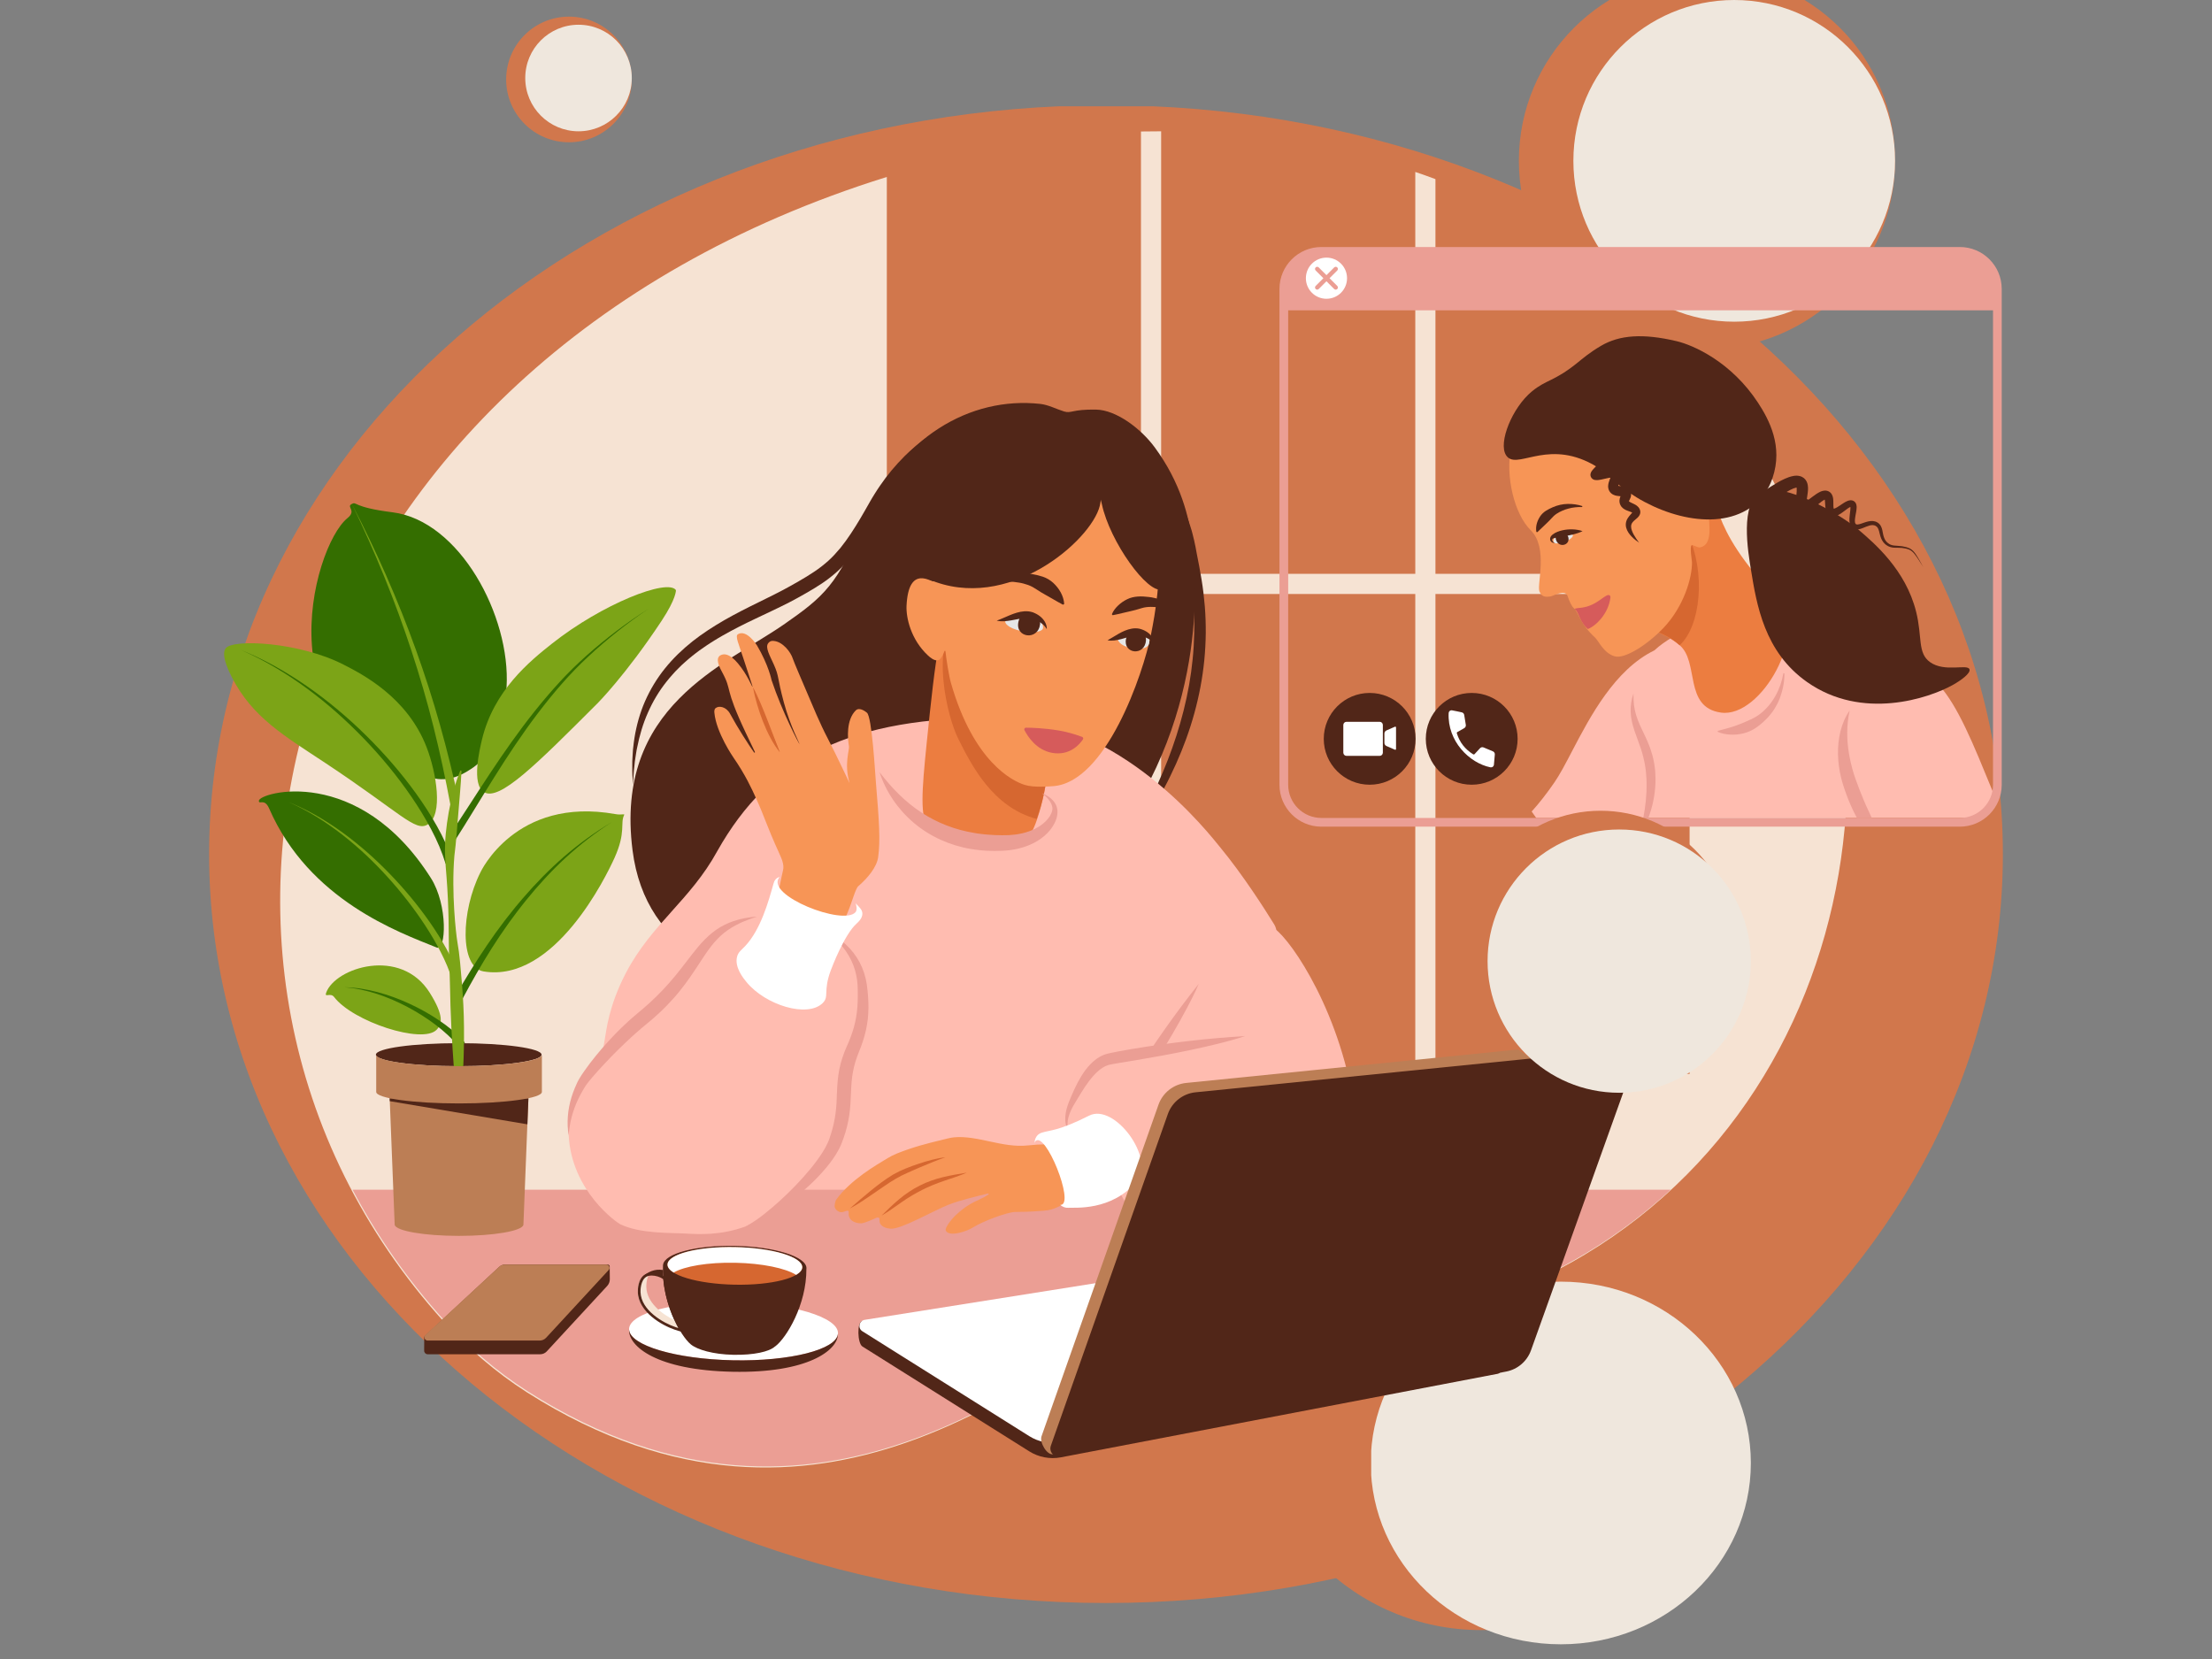 <svg xmlns="http://www.w3.org/2000/svg" xmlns:xlink="http://www.w3.org/1999/xlink" width="1024" zoomAndPan="magnify" viewBox="0 0 768 576" height="768" preserveAspectRatio="xMidYMid meet" version="1.0"><rect x="0" y="0" width="768" height="576" fill="#808080" stroke="none"/><defs><clipPath id="acd70e63a9"><path d="M 72.605 36 L 695.391 36 L 695.391 556.559 L 72.605 556.559 Z M 72.605 36 " clip-rule="nonzero"/></clipPath><clipPath id="c05000eed0"><path d="M 383.996 556.559 C 555.973 556.559 695.391 440.152 695.391 296.555 C 695.391 152.961 555.973 36.551 383.996 36.551 C 212.02 36.551 72.605 152.961 72.605 296.555 C 72.605 440.152 212.02 556.559 383.996 556.559 Z M 383.996 556.559 " clip-rule="nonzero"/></clipPath><clipPath id="80132ecab7"><path d="M 434.918 407.309 L 593.566 407.309 L 593.566 565.961 L 434.918 565.961 Z M 434.918 407.309 " clip-rule="nonzero"/></clipPath><clipPath id="fef7121035"><path d="M 514.242 565.961 C 558.051 565.961 593.566 530.445 593.566 486.637 C 593.566 442.824 558.051 407.309 514.242 407.309 C 470.434 407.309 434.918 442.824 434.918 486.637 C 434.918 530.445 470.434 565.961 514.242 565.961 Z M 514.242 565.961 " clip-rule="nonzero"/></clipPath><clipPath id="ffa72d8ee4"><path d="M 476 444.984 L 607.891 444.984 L 607.891 570.895 L 476 570.895 Z M 476 444.984 " clip-rule="nonzero"/></clipPath><clipPath id="0b4f008a2d"><path d="M 541.902 570.895 C 578.348 570.895 607.891 542.711 607.891 507.938 C 607.891 473.168 578.348 444.984 541.902 444.984 C 505.457 444.984 475.914 473.168 475.914 507.938 C 475.914 542.711 505.457 570.895 541.902 570.895 Z M 541.902 570.895 " clip-rule="nonzero"/></clipPath><clipPath id="42a902e140"><path d="M 527.348 0 L 657.957 0 L 657.957 121.145 L 527.348 121.145 Z M 527.348 0 " clip-rule="nonzero"/></clipPath><clipPath id="2a60b83c7d"><path d="M 592.652 121.145 C 628.719 121.145 657.957 91.906 657.957 55.84 C 657.957 19.773 628.719 -9.465 592.652 -9.465 C 556.586 -9.465 527.348 19.773 527.348 55.84 C 527.348 91.906 556.586 121.145 592.652 121.145 Z M 592.652 121.145 " clip-rule="nonzero"/></clipPath><clipPath id="75100f2a69"><path d="M 546.27 0 L 657.961 0 L 657.961 111.691 L 546.27 111.691 Z M 546.27 0 " clip-rule="nonzero"/></clipPath><clipPath id="4e1d137439"><path d="M 602.117 111.691 C 632.961 111.691 657.961 86.688 657.961 55.844 C 657.961 25.004 632.961 0 602.117 0 C 571.273 0 546.27 25.004 546.27 55.844 C 546.27 86.688 571.273 111.691 602.117 111.691 Z M 602.117 111.691 " clip-rule="nonzero"/></clipPath><clipPath id="b89de5b1c2"><path d="M 175.738 5.777 L 219.355 5.777 L 219.355 49.395 L 175.738 49.395 Z M 175.738 5.777 " clip-rule="nonzero"/></clipPath><clipPath id="780022856e"><path d="M 197.547 49.395 C 209.594 49.395 219.355 39.633 219.355 27.586 C 219.355 15.543 209.594 5.777 197.547 5.777 C 185.504 5.777 175.738 15.543 175.738 27.586 C 175.738 39.633 185.504 49.395 197.547 49.395 Z M 197.547 49.395 " clip-rule="nonzero"/></clipPath><clipPath id="b8a5e7df01"><path d="M 182.367 8.59 L 219.359 8.59 L 219.359 45.582 L 182.367 45.582 Z M 182.367 8.59 " clip-rule="nonzero"/></clipPath><clipPath id="492360cb60"><path d="M 200.863 45.582 C 211.078 45.582 219.359 37.301 219.359 27.086 C 219.359 16.871 211.078 8.59 200.863 8.59 C 190.648 8.59 182.367 16.871 182.367 27.086 C 182.367 37.301 190.648 45.582 200.863 45.582 Z M 200.863 45.582 " clip-rule="nonzero"/></clipPath><clipPath id="fd5087c5bd"><path d="M 97 45.59 L 641.914 45.59 L 641.914 509.52 L 97 509.52 Z M 97 45.59 " clip-rule="nonzero"/></clipPath><clipPath id="497d90cfb1"><path d="M 509.34 281.488 L 602.109 281.488 L 602.109 374.262 L 509.34 374.262 Z M 509.34 281.488 " clip-rule="nonzero"/></clipPath><clipPath id="4a702ef909"><path d="M 555.723 374.262 C 581.344 374.262 602.109 353.496 602.109 327.875 C 602.109 302.258 581.344 281.488 555.723 281.488 C 530.105 281.488 509.34 302.258 509.34 327.875 C 509.34 353.496 530.105 374.262 555.723 374.262 Z M 555.723 374.262 " clip-rule="nonzero"/></clipPath><clipPath id="4dc6183fce"><path d="M 516.48 287.996 L 607.891 287.996 L 607.891 379.406 L 516.48 379.406 Z M 516.48 287.996 " clip-rule="nonzero"/></clipPath><clipPath id="ece5cec5e4"><path d="M 562.184 379.406 C 587.426 379.406 607.891 358.945 607.891 333.703 C 607.891 308.461 587.426 287.996 562.184 287.996 C 536.945 287.996 516.48 308.461 516.48 333.703 C 516.48 358.945 536.945 379.406 562.184 379.406 Z M 562.184 379.406 " clip-rule="nonzero"/></clipPath></defs><g clip-path="url(#acd70e63a9)"><g clip-path="url(#c05000eed0)"><path fill="#d1774c" d="M 695.391 556.559 L 72.605 556.559 L 72.605 36.906 L 695.391 36.906 Z M 695.391 556.559 " fill-opacity="1" fill-rule="nonzero"/></g></g><g clip-path="url(#80132ecab7)"><g clip-path="url(#fef7121035)"><path fill="#d1774c" d="M 593.566 565.961 L 434.918 565.961 L 434.918 407.309 L 593.566 407.309 Z M 593.566 565.961 " fill-opacity="1" fill-rule="nonzero"/></g></g><g clip-path="url(#ffa72d8ee4)"><g clip-path="url(#0b4f008a2d)"><path fill="#efe7dd" d="M 607.891 570.895 L 476.078 570.895 L 476.078 444.984 L 607.891 444.984 Z M 607.891 570.895 " fill-opacity="1" fill-rule="nonzero"/></g></g><g clip-path="url(#42a902e140)"><g clip-path="url(#2a60b83c7d)"><path fill="#d1774c" d="M 657.957 121.145 L 527.348 121.145 L 527.348 -9.465 L 657.957 -9.465 Z M 657.957 121.145 " fill-opacity="1" fill-rule="nonzero"/></g></g><g clip-path="url(#75100f2a69)"><g clip-path="url(#4e1d137439)"><path fill="#efe7dd" d="M 657.961 111.691 L 546.27 111.691 L 546.27 0 L 657.961 0 Z M 657.961 111.691 " fill-opacity="1" fill-rule="nonzero"/></g></g><g clip-path="url(#b89de5b1c2)"><g clip-path="url(#780022856e)"><path fill="#d1774c" d="M 219.355 49.395 L 175.738 49.395 L 175.738 5.777 L 219.355 5.777 Z M 219.355 49.395 " fill-opacity="1" fill-rule="nonzero"/></g></g><g clip-path="url(#b8a5e7df01)"><g clip-path="url(#492360cb60)"><path fill="#efe7dd" d="M 219.359 45.582 L 182.367 45.582 L 182.367 8.59 L 219.359 8.59 Z M 219.359 45.582 " fill-opacity="1" fill-rule="nonzero"/></g></g><g clip-path="url(#fd5087c5bd)"><path fill="#f6e3d3" d="M 586.625 372.859 L 498.383 372.859 L 498.383 206.242 L 586.625 206.242 Z M 491.383 372.859 L 403.145 372.859 L 403.145 206.242 L 491.383 206.242 Z M 396.141 372.859 L 307.902 372.859 L 307.902 206.242 L 396.141 206.242 Z M 629.285 198.359 C 618.223 167.824 603.523 143.18 586.625 123.348 L 586.625 199.238 L 498.383 199.238 L 498.383 62.191 C 496.051 61.32 493.715 60.484 491.383 59.695 L 491.383 199.238 L 403.145 199.238 L 403.145 45.586 C 400.758 45.578 398.422 45.605 396.141 45.648 L 396.141 199.238 L 307.902 199.238 L 307.902 61.441 C 98.445 126.68 41.348 333.945 153.996 458.77 C 162.152 467.809 172.145 476.523 182.988 483.43 C 286.297 549.207 361.621 470.34 385.801 466.398 C 423.766 460.195 445.863 465.402 467.625 462.863 C 613.605 445.832 667.973 305.133 629.285 198.359 " fill-opacity="1" fill-rule="nonzero"/></g><path fill="#512618" d="M 388.906 296.66 C 395.254 286.125 400.996 275.289 405.414 263.965 C 409.809 252.645 412.906 240.855 414.086 228.852 C 414.387 225.852 414.566 222.844 414.625 219.828 C 414.695 216.816 414.633 213.801 414.461 210.789 C 414.301 207.773 413.996 204.77 413.633 201.758 C 413.254 198.742 412.777 195.75 412.359 192.66 L 412.062 190.391 C 411.953 189.648 411.844 188.906 411.711 188.164 C 411.57 187.43 411.445 186.68 411.281 185.949 L 411.055 184.844 L 410.801 183.746 C 410.125 180.805 409.25 177.914 408.176 175.082 C 406.086 169.395 403.164 164.004 399.75 158.883 C 403.883 163.445 407.344 168.672 410.023 174.305 C 411.34 177.129 412.461 180.055 413.379 183.047 L 413.727 184.172 L 414.031 185.301 C 414.238 186.059 414.414 186.82 414.594 187.586 C 414.77 188.348 414.922 189.113 415.082 189.887 L 415.504 192.164 L 416.379 196.672 C 416.664 198.191 416.934 199.719 417.184 201.25 C 417.688 204.316 418.055 207.414 418.309 210.527 C 418.559 213.641 418.656 216.762 418.637 219.891 C 418.598 223.02 418.43 226.141 418.125 229.25 C 416.891 241.703 413.422 253.867 408.328 265.18 C 407.043 268.008 405.707 270.812 404.238 273.539 C 402.773 276.27 401.234 278.949 399.609 281.578 C 396.34 286.828 392.793 291.883 388.906 296.66 " fill-opacity="1" fill-rule="nonzero"/><path fill="#512618" d="M 369.402 142.848 C 366.793 142.043 364.004 140.551 361.203 140.238 C 336.82 137.527 312.055 151.941 299.879 181.203 C 290.852 202.887 286.043 207.133 272.48 216.586 C 251.539 231.188 213.25 245.043 219.617 295.219 C 228.703 366.879 345.078 347.098 385.801 292.68 C 420.812 245.887 414.895 196.609 413.953 188.492 C 412.926 179.66 409.938 167.559 400.91 155.309 C 396.109 148.785 387.551 142.332 380.543 142.211 C 372.086 142.066 372.016 143.652 369.402 142.848 " fill-opacity="1" fill-rule="nonzero"/><path fill="#ffbcb0" d="M 441.902 327.266 C 443.43 325.508 443.637 322.965 442.418 320.98 C 438.949 315.363 431.516 303.734 423.727 294.289 C 419.922 289.676 389.199 249.625 346.945 249.219 C 295.312 248.719 267.316 263.023 249.039 295.508 C 239.695 312.562 226.289 320.684 217.348 337.738 C 211.375 349.137 210.535 357.754 210.039 360.477 C 206.656 378.965 208.918 388.059 210.039 394.988 C 211.355 403.133 216.934 430.285 239.289 452.242 C 284.012 496.172 379.41 476.258 394.883 439.656 C 395.723 437.668 397.957 429.133 400.57 412.449 C 405.855 378.746 409.508 364.535 409.508 364.535 L 441.902 327.266 " fill-opacity="1" fill-rule="nonzero"/><path fill="#eb9e94" d="M 122.414 413.055 C 130.848 429.012 141.43 444.238 154.211 458.398 C 162.371 467.438 172.363 476.152 183.211 483.059 C 286.512 548.836 361.84 469.973 386.016 466.027 C 423.984 459.824 446.082 465.031 467.844 462.492 C 514.711 457.027 552.137 438.805 580.07 413.055 L 122.414 413.055 " fill-opacity="1" fill-rule="nonzero"/><path fill="#512618" d="M 362.613 143.562 C 358.305 143.047 353.977 143.008 349.734 143.547 C 345.492 144.094 341.336 145.125 337.414 146.715 C 329.52 149.797 322.562 154.883 316.832 161.012 C 316.133 161.797 315.406 162.555 314.746 163.375 L 313.734 164.586 L 312.762 165.828 C 312.109 166.648 311.516 167.516 310.883 168.359 C 310.301 169.23 309.684 170.082 309.129 170.98 C 308.562 171.867 307.996 172.754 307.473 173.668 C 307.215 174.125 306.938 174.574 306.684 175.039 L 305.926 176.422 L 304.379 179.277 C 303.871 180.242 303.332 181.195 302.793 182.156 C 300.633 185.977 298.289 189.75 295.488 193.316 C 294.051 195.07 292.512 196.777 290.809 198.324 C 289.102 199.863 287.289 201.277 285.418 202.535 C 283.543 203.781 281.641 204.941 279.73 206.016 C 278.781 206.57 277.824 207.086 276.871 207.621 C 275.914 208.145 274.926 208.688 273.949 209.184 C 270.02 211.188 266.078 213 262.195 214.852 C 258.305 216.695 254.492 218.613 250.809 220.719 L 249.434 221.516 L 248.078 222.34 C 247.164 222.879 246.301 223.48 245.406 224.051 C 244.523 224.629 243.68 225.25 242.812 225.848 C 241.98 226.488 241.121 227.105 240.312 227.77 C 239.512 228.449 238.676 229.09 237.914 229.809 L 236.742 230.859 C 236.352 231.211 236 231.598 235.625 231.965 C 235.254 232.336 234.871 232.695 234.516 233.078 L 233.465 234.242 C 232.742 235.004 232.105 235.832 231.434 236.645 C 228.82 239.926 226.641 243.559 224.949 247.438 C 223.223 251.305 222.027 255.418 221.203 259.621 L 221.035 260.414 C 220.984 260.676 220.953 260.941 220.906 261.207 L 220.656 262.797 C 220.578 263.328 220.484 263.859 220.418 264.395 L 220.254 266 C 219.969 268.145 219.914 270.301 219.766 272.469 C 219.629 270.305 219.477 268.137 219.52 265.961 L 219.523 264.324 C 219.543 263.781 219.586 263.238 219.617 262.691 L 219.719 261.059 C 219.734 260.785 219.746 260.508 219.77 260.238 L 219.867 259.426 C 220.305 255.066 221.25 250.734 222.727 246.559 C 224.227 242.383 226.309 238.398 228.867 234.738 C 231.434 231.082 234.496 227.777 237.848 224.836 C 241.191 221.883 244.852 219.336 248.613 217.023 C 252.375 214.699 256.27 212.656 260.164 210.699 C 264.055 208.742 267.969 206.902 271.727 204.918 C 272.672 204.422 273.582 203.926 274.516 203.402 C 275.453 202.875 276.398 202.352 277.312 201.812 C 279.176 200.758 280.957 199.648 282.695 198.496 C 284.422 197.348 286.031 196.094 287.547 194.742 C 289.059 193.391 290.426 191.867 291.75 190.297 C 294.348 187.09 296.621 183.512 298.801 179.848 C 299.344 178.93 299.891 178.012 300.41 177.07 L 302.016 174.25 L 302.852 172.812 C 303.129 172.328 303.438 171.867 303.727 171.395 C 304.305 170.445 304.934 169.523 305.559 168.602 C 308.059 164.922 310.945 161.5 314.094 158.348 L 315.305 157.195 L 315.914 156.621 L 316.539 156.074 L 317.801 154.973 L 319.098 153.918 C 320.844 152.539 322.648 151.227 324.559 150.074 C 325.488 149.465 326.477 148.941 327.441 148.391 C 328.43 147.879 329.41 147.355 330.422 146.898 C 332.438 145.957 334.5 145.129 336.617 144.473 C 338.734 143.812 340.883 143.27 343.059 142.902 C 345.238 142.535 347.426 142.25 349.625 142.207 C 351.82 142.145 354.016 142.203 356.188 142.426 C 358.359 142.676 360.508 143.043 362.613 143.562 " fill-opacity="1" fill-rule="nonzero"/><path fill="#ec7d40" d="M 360.035 284.566 C 357.395 292.371 354.555 293.113 352.484 293.441 C 343.594 294.855 329.023 293.367 322.543 287.293 C 319.281 284.246 320.094 274.289 321.688 258.543 C 324.863 227.309 326.602 213.242 331.668 211.664 C 339.277 209.309 349.562 222.148 355.113 229.086 C 361.711 237.316 368.504 259.551 360.035 284.566 " fill-opacity="1" fill-rule="nonzero"/><path fill="#ffbcb0" d="M 262.848 318.246 C 241.32 322.309 244.973 335.707 223.039 353.57 C 212.953 361.781 203.523 373.332 201.914 376.309 C 200.375 379.152 196.992 385.605 197.445 394.18 C 198.477 413.746 214.344 424.566 215.32 425.039 C 222.305 428.41 232.836 427.977 238.07 428.285 C 242.965 428.57 250.254 428.926 258.789 425.848 C 267.543 422.691 287.301 403.867 290.07 396.207 C 295.16 382.145 290.676 376.789 296.16 364.129 C 299.547 356.332 299.625 351.844 299.41 342.605 C 299.008 324.742 276.078 315.754 262.848 318.246 " fill-opacity="1" fill-rule="nonzero"/><path fill="#ffbcb0" d="M 382.289 399.859 C 380.027 398.117 371.871 394.695 370.914 392.555 C 369.375 389.098 370.852 385.008 372.539 381.996 C 374.34 378.785 378.477 369.594 384.73 367.781 C 386.441 367.285 396.977 365.133 398.004 365.051 C 401.992 364.738 405.652 362.305 406.293 359.707 C 406.973 356.945 408.188 353.469 409.508 349.512 C 410.457 346.66 435.781 319.832 441.602 321.902 C 446.059 323.484 463.543 347.074 469.637 380.777 C 471.16 389.215 487.43 407.621 465.57 419.352 C 443.633 431.129 410 425.508 403.008 424.223 C 400.809 423.824 395.828 422.906 392.039 418.945 C 386.051 412.684 389.055 405.086 382.289 399.859 " fill-opacity="1" fill-rule="nonzero"/><path fill="#512618" d="M 299.406 458.648 L 445.711 435.547 C 448.852 435.047 452.07 435.543 454.922 436.961 L 521.484 468.02 C 523.348 468.945 522.141 476.582 520.098 476.953 L 368.223 506.004 C 364.469 506.684 360.59 505.93 357.359 503.902 L 299.406 467.48 C 297.719 466.422 297.434 458.961 299.406 458.648 " fill-opacity="1" fill-rule="nonzero"/><path fill="#ffffff" d="M 300.219 458.242 L 445.711 435.145 C 448.852 434.641 452.07 435.137 454.922 436.555 L 520.676 467.613 C 522.535 468.535 522.141 471.305 520.098 471.676 L 368.223 500.727 C 364.469 501.406 360.59 500.652 357.359 498.625 L 299.406 462.203 C 297.719 461.145 298.25 458.555 300.219 458.242 " fill-opacity="1" fill-rule="nonzero"/><path fill="#d66730" d="M 359.93 284.34 C 368.273 261.199 362.086 237 355.648 228.457 C 346.391 216.172 334.188 211.008 333.105 212.242 C 322.461 224.336 329.094 249.312 332.684 256.465 C 337.262 265.594 344.621 280.254 359.93 284.34 " fill-opacity="1" fill-rule="nonzero"/><path fill="#f79556" d="M 399.59 220.453 C 396.93 233.762 384 271.973 365.406 272.969 C 364.711 273 359.109 273.547 355.789 272.52 C 351.609 271.227 338.031 264.629 330.137 237.023 C 329.465 234.676 328.547 228.832 328.258 226.121 C 328.238 225.926 327.953 225.895 327.891 226.086 C 327.891 226.086 326.977 228.812 325.797 229.203 C 324.488 229.641 322.84 228.176 322.242 227.625 C 316.184 222.031 314.559 214.348 314.746 210.344 C 315.457 195.418 323.824 202.633 324.219 201.762 C 324.559 201.008 321.105 189.918 319.484 187.328 C 315.883 181.582 322.305 171.555 323.824 169.188 C 332.711 155.309 347.746 150.848 349.867 150.25 C 354.555 148.938 370.672 143.953 383.016 153.012 C 408.27 171.555 402.621 205.305 399.59 220.453 " fill-opacity="1" fill-rule="nonzero"/><path fill="#512618" d="M 361.824 143.371 C 379.176 146.992 383.91 167.312 381.832 175.664 C 378.836 187.703 349.926 213.035 322.367 201.102 C 307.961 194.863 311.293 173.949 314.355 168.742 C 322.117 155.547 333.836 149.68 337.324 147.984 C 344.078 144.719 352.168 141.352 361.824 143.371 " fill-opacity="1" fill-rule="nonzero"/><path fill="#512618" d="M 382.562 175.043 C 385.336 188.109 398.543 206.398 403.477 204.625 C 408.266 202.902 410.414 188.867 405.055 174.25 C 403.906 171.125 397.055 151.508 378.613 146.25 C 367.82 143.172 354.719 145.488 353.758 149.797 C 352.512 155.395 378.352 155.195 382.562 175.043 " fill-opacity="1" fill-rule="nonzero"/><path fill="#f79556" d="M 304.105 271.574 C 303.824 268.27 302.742 248.809 300.988 247.445 C 300.742 247.25 298.457 245.309 297.098 246.668 C 293.785 249.973 294.258 256.316 294.758 259.121 C 294.984 260.395 293.008 265.188 294.957 271.805 C 295.109 272.332 290.621 262.551 287.43 256.465 C 284.586 251.043 282.105 244.914 280.352 240.828 C 278.668 236.898 275.555 229.637 275.289 228.762 C 274.559 226.355 271.738 222.797 268.668 222.535 C 268.27 222.504 267.473 222.367 266.727 223.312 C 265.566 224.773 267.309 227.648 268.668 230.711 C 270.625 235.102 269.691 234.77 272.172 243.945 C 274.43 252.262 277.738 258.332 277.629 258.379 C 277.473 258.438 271.59 247.25 267.891 236.156 C 267.891 236.156 266.875 230.938 262.828 224.094 C 262.539 223.605 259.129 218.449 256.207 220.199 C 255.137 220.844 256.516 223.613 258.156 228.762 C 260.07 234.777 261.418 238.449 261.27 238.492 C 261.117 238.539 259.527 234.281 256.207 230.32 C 253.449 227.027 251.637 227.141 251.145 227.207 C 250.918 227.234 250.07 227.352 249.59 227.988 C 248.523 229.395 250.125 232.258 250.762 233.434 C 254.398 240.195 251.227 238.094 258.934 254.449 C 259.57 255.797 261.402 259.59 262.102 261.074 C 262.191 261.266 261.926 261.418 261.805 261.25 C 260.148 258.941 256.039 252.574 253.484 247.832 C 252.121 245.305 249.551 244.91 248.422 245.887 C 247.957 246.293 247.996 247.062 248.031 247.445 C 248.656 254.375 254.652 263.016 254.652 263.016 C 258.773 268.953 261.078 274.027 262.438 277.023 C 265.77 284.352 265.848 285.922 270.617 296.434 C 271.238 297.801 272.371 300.164 271.875 302.121 C 271.215 304.703 270.395 309.938 268.867 315.359 C 267.23 321.16 266.801 322.52 267.309 324.703 C 268.129 328.238 270.496 330.613 271.59 331.316 C 282.492 338.324 290.363 329.32 292.617 321.586 C 292.801 320.953 293.418 318.812 294.566 316.141 C 295.734 313.414 297.012 308.52 298.004 307.668 C 301.27 304.867 304.418 301.074 304.898 297.59 C 305.68 291.926 305.285 285.57 304.105 271.574 " fill-opacity="1" fill-rule="nonzero"/><path fill="#d66730" d="M 270.762 261.211 C 267.551 255.594 265.051 249.035 261.449 238.637 " fill-opacity="1" fill-rule="nonzero"/><path fill="#d66730" d="M 270.762 261.211 C 269.457 259.609 268.383 257.84 267.41 256.027 C 266.445 254.211 265.609 252.332 264.863 250.426 C 264.117 248.52 263.457 246.582 262.883 244.621 C 262.309 242.652 261.797 240.672 261.449 238.637 C 262.438 240.449 263.273 242.316 264.082 244.188 C 264.883 246.059 265.641 247.945 266.379 249.832 L 268.566 255.5 C 269.289 257.395 270.047 259.27 270.762 261.211 " fill-opacity="1" fill-rule="nonzero"/><path fill="#512618" d="M 211.727 444.113 L 211.684 439.711 C 211.68 439.34 211.379 439.047 211.008 439.047 L 175.422 439.047 C 174.609 439.047 173.828 439.363 173.25 439.938 L 147.551 463.812 C 147.387 463.965 147.293 464.176 147.289 464.398 L 147.27 468.969 C 147.27 469.645 147.812 470.195 148.492 470.195 L 187.555 470.195 C 188.422 470.195 189.246 469.832 189.836 469.195 L 210.812 446.488 C 211.41 445.844 211.738 444.996 211.727 444.113 " fill-opacity="1" fill-rule="nonzero"/><path fill="#bc7e55" d="M 211.32 440.957 C 211.992 440.227 211.477 439.047 210.484 439.047 L 175.34 439.047 C 174.535 439.047 173.762 439.359 173.188 439.93 L 147.703 463.477 C 146.957 464.184 147.461 465.438 148.488 465.438 L 187.363 465.438 C 188.223 465.438 189.039 465.082 189.625 464.449 L 211.32 440.957 " fill-opacity="1" fill-rule="nonzero"/><path fill="#ffffff" d="M 290.949 462.906 C 290.832 468.492 274.508 472.691 254.477 472.285 C 234.449 471.875 218.301 467.02 218.414 461.43 C 218.531 455.844 234.859 451.645 254.887 452.055 C 274.918 452.461 291.066 457.32 290.949 462.906 " fill-opacity="1" fill-rule="nonzero"/><path fill="#512618" d="M 254.469 472.285 C 234.656 471.883 218.652 467.121 218.41 461.613 C 218.406 461.676 218.402 461.73 218.402 461.793 C 218.285 467.379 227.793 475.73 254.387 476.273 C 280.379 476.801 290.82 468.855 290.934 463.27 C 290.934 463.211 290.93 463.148 290.93 463.09 C 290.469 468.586 274.281 472.688 254.469 472.285 " fill-opacity="1" fill-rule="nonzero"/><path fill="#512618" d="M 280 440.352 C 280.082 436.332 269 432.844 255.242 432.566 C 241.68 432.289 230.59 435.234 230.211 439.176 C 230.199 439.191 230.191 439.207 230.191 439.219 C 229.566 451.969 236.242 463.785 239.84 466.758 C 242.094 468.625 247.648 470.238 254.574 470.379 C 261.75 470.523 267.102 469.293 269.055 467.504 C 269.137 467.461 269.207 467.414 269.277 467.359 C 272.949 464.547 280.043 453.152 279.98 440.512 C 279.988 440.461 280 440.406 280 440.352 " fill-opacity="1" fill-rule="nonzero"/><path fill="#f6e3d3" d="M 234.184 458.359 C 229.711 456.219 224.562 452.199 224.398 446.863 C 224.383 446.504 224.352 444.117 225.398 442.41 C 224.773 442.453 224.211 442.605 223.754 442.863 C 221.379 444.219 221.441 448.145 221.457 448.617 C 221.66 455.066 229.145 459.594 233.902 461.203 C 234.742 461.484 235.43 461.719 236.016 461.844 C 235.395 460.797 234.77 459.629 234.184 458.359 " fill-opacity="1" fill-rule="nonzero"/><path fill="#512618" d="M 230.156 440.918 C 229.805 440.875 229.441 440.848 229.059 440.836 C 226.336 440.738 224.07 442.344 223.754 442.863 C 225.941 441.977 228.691 442.758 230.273 443.871 C 230.195 442.898 230.156 441.91 230.156 440.918 " fill-opacity="1" fill-rule="nonzero"/><path fill="#d66730" d="M 278.539 439.992 C 278.465 443.594 267.93 446.301 255.012 446.039 C 242.09 445.773 231.68 442.641 231.754 439.039 C 231.824 435.434 242.359 432.723 255.277 432.988 C 268.195 433.254 278.609 436.387 278.539 439.992 " fill-opacity="1" fill-rule="nonzero"/><path fill="#ffffff" d="M 233.879 441.832 C 237.598 439.645 245.789 438.234 255.277 438.426 C 264.672 438.617 272.734 440.328 276.41 442.633 C 277.754 441.844 278.52 440.945 278.539 439.992 C 278.609 436.387 268.195 433.254 255.277 432.988 C 242.359 432.723 231.824 435.434 231.754 439.039 C 231.734 440.02 232.5 440.969 233.879 441.832 " fill-opacity="1" fill-rule="nonzero"/><path fill="#512618" d="M 226.273 442.863 C 225.57 442.863 224.93 442.996 224.453 443.27 C 222.324 444.484 222.375 448.184 222.387 448.605 C 222.59 455.043 230.406 459.371 234.516 460.762 C 234.887 460.883 235.215 460.996 235.512 461.09 C 233.836 458.039 230.965 451.832 230.293 444.109 C 229.125 443.309 227.586 442.863 226.273 442.863 Z M 237.426 462.527 L 236.383 462.301 C 235.785 462.164 235.109 461.945 234.215 461.641 C 229.902 460.18 221.676 455.582 221.457 448.633 C 221.434 447.855 221.441 443.914 223.988 442.461 C 225.738 441.457 228.887 441.914 231.016 443.477 L 231.188 443.602 L 231.203 443.812 C 231.902 452.418 235.406 459.121 236.879 461.605 L 237.426 462.527 " fill-opacity="1" fill-rule="nonzero"/><path fill="#d65b5b" d="M 355.684 253.488 C 355.488 253.102 355.77 252.645 356.203 252.648 C 358.07 252.656 362.582 252.777 367.668 253.637 C 371.152 254.223 374.383 255.348 375.719 255.848 C 376.07 255.984 376.195 256.406 375.988 256.723 C 374.906 258.336 371.473 262.5 365.273 261.387 C 359.699 260.387 356.691 255.473 355.684 253.488 " fill-opacity="1" fill-rule="nonzero"/><path fill="#512618" d="M 386.031 213.266 C 386.539 212.051 387.336 211.051 388.246 210.195 C 389.156 209.324 390.211 208.613 391.348 208.055 C 393.648 206.906 396.367 206.961 398.848 207.27 C 399.473 207.355 400.098 207.422 400.703 207.582 L 401.613 207.793 C 401.934 207.883 402.262 207.996 402.578 208.102 C 403.832 208.609 404.898 209.355 405.816 210.18 C 407.633 211.863 408.859 213.895 410.121 215.727 L 409.82 216.047 C 408.863 215.328 408.066 214.523 407.199 213.805 C 406.34 213.086 405.453 212.43 404.527 211.922 C 403.621 211.395 402.672 211.016 401.746 210.859 L 401.047 210.762 L 400.27 210.727 C 399.754 210.676 399.238 210.719 398.727 210.734 C 398.215 210.742 397.711 210.855 397.211 210.934 C 396.711 211.07 396.219 211.164 395.742 211.34 C 394.777 211.625 393.832 211.922 392.828 212.129 L 389.742 212.844 C 388.672 213.105 387.562 213.371 386.305 213.598 L 386.031 213.266 " fill-opacity="1" fill-rule="nonzero"/><path fill="#512618" d="M 342.727 202.48 C 344.871 201.066 347.316 200.113 349.891 199.48 C 352.473 198.879 355.23 198.793 357.957 199.254 C 358.648 199.352 359.316 199.535 360.012 199.656 C 360.691 199.824 361.367 200.02 362.051 200.223 C 363.395 200.68 364.641 201.418 365.684 202.371 C 367.742 204.297 369.273 206.805 369.492 209.688 L 369.074 209.957 C 366.578 208.645 364.672 207.43 362.719 206.371 C 361.75 205.844 360.848 205.285 359.93 204.672 C 359.469 204.383 359 204.078 358.512 203.801 C 358.012 203.562 357.512 203.293 356.98 203.113 C 355.918 202.75 354.816 202.422 353.672 202.266 C 352.535 202.051 351.355 201.957 350.172 201.953 C 347.781 201.891 345.34 202.273 342.938 202.926 L 342.727 202.48 " fill-opacity="1" fill-rule="nonzero"/><path fill="#e6e6e6" d="M 349.016 215.902 C 348.941 216.562 350.711 218.754 356.656 219.395 C 359.301 219.68 362.012 219.305 362.152 217.984 C 362.293 216.719 360.852 214.219 358.617 213.598 C 354.727 212.508 349.16 214.582 349.016 215.902 " fill-opacity="1" fill-rule="nonzero"/><path fill="#512618" d="M 353.965 214.762 C 355.559 210.938 362.414 212.391 360.941 217.582 C 359.473 222.777 351.414 220.906 353.965 214.762 " fill-opacity="1" fill-rule="nonzero"/><path fill="#512618" d="M 363.441 218.441 C 362.562 216.953 361.324 216.047 359.973 215.438 C 359.312 215.133 358.547 214.891 357.891 214.727 C 357.234 214.59 356.547 214.551 355.816 214.609 C 354.363 214.715 352.801 215.09 351.164 215.379 C 349.535 215.648 347.762 215.91 346.062 215.484 C 347.68 214.902 349.102 214.211 350.645 213.578 C 352.176 212.961 353.809 212.367 355.66 212.238 C 356.578 212.18 357.559 212.258 358.5 212.566 C 359.414 212.898 360.18 213.297 360.938 213.852 C 361.676 214.398 362.309 215.102 362.777 215.883 C 363.223 216.68 363.504 217.566 363.441 218.441 " fill-opacity="1" fill-rule="nonzero"/><path fill="#e6e6e6" d="M 388.117 221.914 C 388.066 222.617 389.527 224.871 394.43 225.254 C 396.605 225.43 398.617 224.859 398.949 223.488 C 399.555 221 397.859 219.543 396.023 218.996 C 392.809 218.031 388.234 220.504 388.117 221.914 " fill-opacity="1" fill-rule="nonzero"/><path fill="#512618" d="M 391.242 220.859 C 392.602 217.297 398.949 218.461 397.734 223.27 C 396.508 228.09 389.055 226.574 391.242 220.859 " fill-opacity="1" fill-rule="nonzero"/><path fill="#512618" d="M 400.707 223.422 C 399.688 222.176 398.461 221.543 397.188 221.141 C 396.566 220.945 395.84 220.809 395.25 220.727 C 394.66 220.676 394.055 220.707 393.41 220.824 C 392.121 221.047 390.73 221.516 389.246 221.902 C 387.773 222.273 386.133 222.625 384.523 222.309 C 385.934 221.543 387.137 220.734 388.48 219.988 C 389.82 219.254 391.262 218.547 392.98 218.254 C 393.832 218.113 394.762 218.094 395.68 218.301 C 396.578 218.535 397.312 218.844 398.066 219.305 C 399.523 220.195 400.723 221.77 400.707 223.422 " fill-opacity="1" fill-rule="nonzero"/><path fill="#512618" d="M 188.031 366.184 C 188.031 368.387 175.152 370.172 159.27 370.172 C 143.391 370.172 130.512 368.387 130.512 366.184 C 130.512 363.977 143.391 362.188 159.27 362.188 C 175.152 362.188 188.031 363.977 188.031 366.184 " fill-opacity="1" fill-rule="nonzero"/><path fill="#7ca417" d="M 151.578 357.543 C 153.477 355.574 154.242 352.727 149.23 344.711 C 139.164 328.602 116.379 335.965 113.242 344.668 C 112.57 346.52 114.762 344.523 115.98 346.133 C 122.48 354.707 146.68 362.605 151.578 357.543 " fill-opacity="1" fill-rule="nonzero"/><path fill="#346e00" d="M 122.055 175.023 C 124 173.941 122.129 176.102 136.277 177.867 C 159.527 180.766 177.34 213.852 175.879 238.539 C 175.562 243.785 174.613 259.859 163.543 266.98 C 162.164 267.867 157 271.5 150.977 270.297 C 89.977 258.117 108.32 189.898 120.625 179.898 C 123.93 177.215 120.184 176.062 122.055 175.023 " fill-opacity="1" fill-rule="nonzero"/><path fill="#7ca417" d="M 167.926 337.281 C 159.496 335.906 160.039 316.348 166.773 302.938 C 166.773 302.938 178.91 276.445 213.645 282.652 C 215.902 283.059 216.973 282.406 216.695 282.977 C 215.258 285.891 217.418 288.832 213.363 297.84 C 210.504 304.176 192.547 341.297 167.926 337.281 " fill-opacity="1" fill-rule="nonzero"/><path fill="#7ca417" d="M 168.051 275.039 C 173.398 278.242 186.07 265.574 207.41 244.23 C 207.41 244.23 217.242 234.395 229.703 215.551 C 234.902 207.684 234.684 204.883 234.684 204.883 C 231.766 200.742 209.008 209.746 191.766 223.371 C 183.926 229.562 171.422 239.723 167.336 256.789 C 166.531 260.16 163.609 272.375 168.051 275.039 " fill-opacity="1" fill-rule="nonzero"/><path fill="#7ca417" d="M 148.461 286.281 C 144.168 288.895 139.152 282.262 113.023 264.949 C 98.746 255.488 87.656 249.125 80.516 235.168 C 77.059 228.41 77.609 226.059 78.375 225.066 C 80.926 221.758 103.973 222.914 119.234 230.727 C 125.832 234.094 141.441 242.078 148.137 259.488 C 151.484 268.188 154.02 282.906 148.461 286.281 " fill-opacity="1" fill-rule="nonzero"/><path fill="#7ca417" d="M 156.336 279.242 C 154.664 270.238 152.746 261.281 150.52 252.395 C 148.297 243.5 145.73 234.695 142.871 225.984 C 140.012 217.27 136.84 208.656 133.383 200.152 C 129.922 191.645 126.188 183.246 122.172 174.984 C 126.414 183.133 130.383 191.434 134.098 199.848 C 137.805 208.266 141.23 216.812 144.352 225.477 C 147.469 234.137 150.301 242.914 152.789 251.785 C 155.289 260.66 157.477 269.617 159.414 278.629 L 156.336 279.242 " fill-opacity="1" fill-rule="nonzero"/><path fill="#346e00" d="M 158.285 345.543 C 161.68 339.625 165.254 333.805 169.094 328.164 L 172.023 323.965 L 175.07 319.855 C 175.324 319.512 175.586 319.18 175.852 318.844 L 176.648 317.84 L 178.234 315.832 C 178.75 315.156 179.309 314.512 179.859 313.859 L 181.508 311.902 C 185.961 306.734 190.734 301.84 195.883 297.383 C 201.043 292.934 206.574 288.93 212.402 285.445 C 206.684 289.113 201.309 293.285 196.32 297.867 C 191.34 302.465 186.762 307.477 182.516 312.742 L 180.941 314.73 C 180.418 315.398 179.891 316.051 179.391 316.738 L 177.883 318.781 L 177.129 319.797 C 176.879 320.133 176.625 320.477 176.387 320.828 L 173.5 324.992 L 170.73 329.242 C 167.109 334.953 163.754 340.828 160.582 346.801 L 158.285 345.543 " fill-opacity="1" fill-rule="nonzero"/><path fill="#346e00" d="M 155.418 290.941 C 160.391 283.621 165.109 276.082 170.031 268.664 C 174.953 261.242 180.062 253.926 185.621 246.957 C 187.012 245.211 188.43 243.492 189.879 241.801 C 191.32 240.098 192.801 238.438 194.312 236.793 L 195.445 235.57 L 196.605 234.359 C 197.367 233.551 198.172 232.777 198.961 231.984 C 200.566 230.438 202.184 228.91 203.852 227.434 C 207.18 224.469 210.637 221.664 214.188 218.977 C 217.734 216.301 221.387 213.746 225.152 211.391 C 221.441 213.84 217.867 216.48 214.383 219.234 C 210.914 222.004 207.531 224.883 204.297 227.914 C 197.77 233.926 192.02 240.711 186.652 247.762 C 181.297 254.82 176.398 262.215 171.684 269.727 C 166.957 277.238 162.43 284.887 157.602 292.391 L 155.418 290.941 " fill-opacity="1" fill-rule="nonzero"/><path fill="#346e00" d="M 154.715 299.902 C 153.48 295.797 151.742 291.797 149.703 287.945 C 147.676 284.086 145.383 280.352 142.914 276.73 C 137.977 269.496 132.359 262.703 126.266 256.375 C 120.16 250.051 113.566 244.176 106.469 238.965 C 99.371 233.766 91.773 229.184 83.668 225.676 C 91.863 228.98 99.59 233.387 106.848 238.438 C 114.109 243.492 120.891 249.234 127.195 255.453 C 133.492 261.68 139.332 268.395 144.527 275.609 C 147.113 279.219 149.539 282.957 151.719 286.855 C 153.902 290.75 155.805 294.828 157.223 299.141 L 154.715 299.902 " fill-opacity="1" fill-rule="nonzero"/><path fill="#346e00" d="M 159.328 363.602 C 158.254 362.137 156.969 360.758 155.59 359.465 C 154.211 358.172 152.746 356.953 151.223 355.797 C 148.176 353.492 144.91 351.441 141.516 349.637 C 138.121 347.836 134.578 346.289 130.91 345.094 C 127.246 343.898 123.445 343.047 119.566 342.785 C 123.449 342.828 127.324 343.469 131.094 344.461 C 134.867 345.465 138.547 346.828 142.102 348.469 C 145.652 350.105 149.094 352.008 152.359 354.203 C 153.996 355.301 155.586 356.477 157.109 357.754 C 158.641 359.031 160.09 360.414 161.406 362.008 L 159.328 363.602 " fill-opacity="1" fill-rule="nonzero"/><path fill="#346e00" d="M 89.883 278.023 C 89.941 275.117 124.484 265.246 149.602 304.855 C 155.586 314.289 154.91 330.309 151.609 328.973 C 138.492 323.676 107.328 312.582 93.434 280.68 C 91.816 276.969 89.852 279.559 89.883 278.023 " fill-opacity="1" fill-rule="nonzero"/><path fill="#7ca417" d="M 160.234 267.609 C 160.129 270.125 159.938 272.605 159.734 275.078 L 159.121 282.461 C 158.91 284.918 158.703 287.367 158.52 289.82 C 158.316 292.27 158.07 294.715 157.758 297.164 C 156.68 310 158.34 324.27 158.754 326.738 C 158.969 327.965 159.145 329.203 159.324 330.438 C 159.488 331.68 159.629 332.93 159.746 334.172 C 159.992 336.66 160.203 339.145 160.398 341.633 C 160.793 346.605 161.059 351.59 161.098 356.574 C 161.145 361.555 161.039 366.543 160.793 371.527 C 160.723 372.777 160.66 374.02 160.574 375.27 C 160.492 376.512 160.379 377.758 160.277 379.004 C 160.176 380.246 160.031 381.488 159.91 382.734 C 159.762 383.977 159.613 385.219 159.43 386.465 L 159.012 386.457 C 158.695 383.965 158.469 381.484 158.242 379.004 C 158.023 376.52 157.82 374.043 157.637 371.566 C 157.277 366.605 156.961 361.656 156.711 356.707 C 156.449 351.754 156.328 346.801 156.223 341.844 C 156.172 339.367 156.102 336.891 156.012 334.422 L 155.891 330.719 C 155.867 329.48 155.832 328.238 155.828 326.992 C 155.805 324.504 155.801 322.008 155.75 319.512 C 155.703 317.016 155.609 314.52 155.5 312.027 C 155.395 309.535 155.227 307.043 155.039 304.543 C 154.836 302.047 154.621 299.535 154.535 297.02 C 154.34 291.988 154.926 286.973 155.789 282.023 C 156.688 277.082 157.926 272.195 159.828 267.516 L 160.234 267.609 " fill-opacity="1" fill-rule="nonzero"/><path fill="#7ca417" d="M 157.047 340.359 C 156.055 337.02 154.652 333.75 153.027 330.586 C 151.406 327.422 149.59 324.34 147.637 321.344 C 143.719 315.352 139.285 309.688 134.453 304.371 C 132.035 301.715 129.52 299.152 126.898 296.691 C 124.27 294.238 121.535 291.898 118.695 289.695 C 113.016 285.289 106.887 281.402 100.266 278.516 C 106.973 281.199 113.242 284.918 119.09 289.168 C 122.012 291.305 124.832 293.578 127.559 295.965 C 130.273 298.359 132.891 300.871 135.406 303.473 C 140.441 308.691 145.105 314.277 149.266 320.246 C 151.34 323.234 153.293 326.312 155.051 329.516 C 156.816 332.719 158.379 336.051 159.551 339.598 L 157.047 340.359 " fill-opacity="1" fill-rule="nonzero"/><path fill="#bc7e55" d="M 183.664 376.082 L 135.094 376.082 L 137.031 425.266 C 137.504 427.395 147.328 429.094 159.383 429.094 C 171.43 429.094 181.254 427.395 181.727 425.266 L 183.664 376.082 " fill-opacity="1" fill-rule="nonzero"/><path fill="#512618" d="M 183.113 390.363 L 183.465 381.352 L 135.293 381.352 L 135.332 382.324 L 183.113 390.363 " fill-opacity="1" fill-rule="nonzero"/><path fill="#bc7e55" d="M 188.141 366.184 C 188.133 368.387 175.262 370.172 159.383 370.172 C 143.5 370.172 130.621 368.387 130.621 366.184 L 130.621 378.953 C 130.621 378.953 130.621 379.059 130.621 379.117 C 130.621 381.32 143.5 383.109 159.383 383.109 C 175.262 383.109 188.141 381.32 188.141 379.117 C 188.141 379.059 188.141 378.953 188.141 378.953 L 188.141 366.184 " fill-opacity="1" fill-rule="nonzero"/><path fill="#ffbcb0" d="M 668.523 233.977 C 662.941 228.281 655.941 222.758 647.648 218.82 C 631.887 211.34 616.895 211.402 604.039 213.273 C 594.961 214.594 581.832 218.895 574.395 225.809 C 560.625 232.492 552.094 248.797 545.824 260.789 C 543.551 265.145 541.582 268.902 539.711 271.617 C 536.996 275.551 534.457 278.809 531.945 281.578 L 531.789 281.746 L 531.922 281.941 C 532.402 282.645 532.891 283.324 533.367 283.98 L 682.438 283.98 C 687.543 283.98 691.707 279.949 691.918 274.902 C 690.371 271.094 688.738 267.145 687.031 263.082 C 680.703 248.023 675.262 237.852 668.523 233.977 " fill-opacity="1" fill-rule="nonzero"/><path fill="#ec7d40" d="M 592.305 169.789 C 597.82 170.773 591.359 181.602 617.441 208.176 C 628.168 219.117 611.629 249.398 597.508 247.41 C 584.406 245.559 590.125 229.699 583.051 223.922 C 576.977 218.953 572.984 219.859 569.598 215.27 C 563.957 207.625 566.613 187.789 577.215 177.996 C 581.801 173.766 586.453 168.746 592.305 169.789 " fill-opacity="1" fill-rule="nonzero"/><path fill="#d66730" d="M 585.938 185.34 C 585.555 184.535 583.133 179.617 579.645 175.73 C 578.828 176.488 578.02 177.254 577.215 177.996 C 566.613 187.789 563.957 207.625 569.598 215.27 C 572.984 219.859 577.215 218.672 583.051 223.922 C 583.094 223.957 583.133 223.996 583.172 224.031 C 590.457 217.434 592.391 198.75 585.938 185.34 " fill-opacity="1" fill-rule="nonzero"/><path fill="#f79556" d="M 577.449 168.641 C 577.105 168.258 579.949 164.238 583.707 163.773 C 586.758 163.398 589.25 165.52 589.555 165.785 C 592.82 168.637 593.016 173.5 593.211 178.137 C 593.375 182.055 594.75 189.176 590.27 190.051 C 589.383 190.223 587.781 189.031 587.352 189.309 C 586.594 189.801 587.449 194.77 587.453 195.121 C 587.555 200.668 584.539 210.68 577.535 218.039 C 572.168 223.668 564.113 228.98 560.523 227.852 C 556.699 226.652 555.051 222.512 553.801 221.371 C 548.43 216.445 548.012 212.473 546.48 211.195 C 545.609 210.465 544.805 208.598 544.293 207.008 C 543.453 204.383 539.227 206.996 538.219 207.109 C 536.789 207.27 535.316 207.422 534.484 205.328 C 533.527 202.906 537.652 190.219 531.441 184.078 C 525.746 178.449 522.629 165.281 524.613 155.578 C 526.457 146.551 531.746 133.602 556.57 124.363 C 575.215 117.426 590.094 135.262 590.23 144.371 C 590.441 158.27 578.254 169.559 577.449 168.641 " fill-opacity="1" fill-rule="nonzero"/><path fill="#512618" d="M 547.484 126.105 C 549.328 124.625 551.828 122.43 555.941 120.027 C 562.281 116.332 570.344 115.672 582.105 118.449 C 587.977 119.832 601.094 125.633 610.387 139.84 C 614.219 145.711 619.176 154.941 615.406 165.992 C 614.926 167.398 613.285 172.016 608.801 175.5 C 596.586 184.992 576.16 179.32 563.078 169.164 C 557.113 164.527 556.477 162.867 551.449 160.445 C 536.121 153.051 526.328 163.359 522.906 158.066 C 520.086 153.703 525.043 141.5 531.891 135.879 C 536.949 131.73 539.52 132.488 547.484 126.105 " fill-opacity="1" fill-rule="nonzero"/><path fill="#512618" d="M 612.414 170.566 C 613.926 169.516 615.469 168.496 617.105 167.555 C 617.93 167.086 618.77 166.629 619.688 166.223 C 620.609 165.824 621.559 165.434 622.785 165.23 C 623.082 165.172 623.449 165.156 623.789 165.148 C 623.988 165.156 624.184 165.172 624.379 165.191 C 624.57 165.211 624.812 165.273 625.02 165.328 C 625.125 165.344 625.242 165.398 625.355 165.441 C 625.473 165.488 625.59 165.543 625.699 165.598 C 625.922 165.711 626.148 165.867 626.352 166.023 C 626.762 166.371 627.062 166.797 627.266 167.207 C 627.648 168.02 627.711 168.711 627.742 169.301 C 627.758 169.895 627.719 170.422 627.66 170.918 C 627.551 171.906 627.383 172.797 627.277 173.602 C 627.223 173.996 627.195 174.371 627.195 174.633 C 627.195 174.668 627.199 174.684 627.199 174.715 C 627.199 174.742 627.199 174.773 627.203 174.781 C 627.207 174.801 627.207 174.816 627.207 174.832 C 627.207 174.832 627.207 174.836 627.203 174.836 C 627.203 174.848 627.199 174.812 627.184 174.801 C 627.18 174.793 627.176 174.797 627.172 174.777 C 627.16 174.758 627.152 174.742 627.141 174.73 C 627.125 174.715 627.117 174.699 627.102 174.684 C 627.09 174.668 627.07 174.641 627.051 174.621 C 627.012 174.586 626.969 174.555 626.918 174.512 C 626.816 174.449 626.707 174.395 626.605 174.379 C 626.562 174.367 626.52 174.359 626.473 174.363 C 626.453 174.359 626.422 174.359 626.398 174.367 C 626.34 174.367 626.379 174.391 626.488 174.344 C 626.691 174.281 627.02 174.098 627.34 173.891 C 627.988 173.465 628.688 172.918 629.422 172.371 C 629.793 172.098 630.176 171.816 630.582 171.543 C 631 171.266 631.438 170.992 631.973 170.742 C 632.258 170.621 632.535 170.504 632.906 170.422 C 633.078 170.379 633.293 170.348 633.5 170.332 C 633.602 170.324 633.727 170.328 633.844 170.332 L 634.016 170.344 C 634.078 170.352 634.148 170.367 634.211 170.379 C 634.707 170.465 635.238 170.734 635.598 171.121 C 635.965 171.5 636.156 171.914 636.27 172.258 C 636.492 172.945 636.504 173.492 636.527 173.988 C 636.543 174.488 636.535 174.938 636.539 175.352 C 636.543 175.766 636.562 176.152 636.617 176.406 C 636.641 176.535 636.676 176.629 636.684 176.652 C 636.691 176.68 636.656 176.637 636.617 176.629 C 636.578 176.613 636.547 176.617 636.598 176.629 C 636.617 176.633 636.664 176.621 636.703 176.621 C 636.762 176.605 636.812 176.605 636.883 176.578 C 637.152 176.496 637.492 176.328 637.836 176.125 C 638.531 175.723 639.242 175.195 640.043 174.684 C 640.453 174.43 640.867 174.164 641.418 173.941 C 641.688 173.832 642.008 173.723 642.426 173.691 C 642.523 173.684 642.645 173.688 642.766 173.699 C 642.875 173.703 643.004 173.727 643.129 173.762 C 643.254 173.789 643.383 173.844 643.5 173.906 C 643.629 173.961 643.738 174.039 643.844 174.125 C 644.055 174.301 644.219 174.523 644.324 174.719 C 644.391 174.832 644.418 174.922 644.457 175.023 C 644.496 175.125 644.516 175.211 644.539 175.297 C 644.617 175.652 644.625 175.957 644.621 176.227 C 644.605 176.781 644.523 177.25 644.453 177.711 C 644.293 178.621 644.105 179.477 644.035 180.277 C 644.004 180.672 644 181.059 644.051 181.359 C 644.109 181.672 644.207 181.852 644.34 181.961 C 644.402 182.02 644.473 182.059 644.578 182.082 C 644.684 182.105 644.828 182.113 644.988 182.102 C 645.32 182.07 645.711 181.969 646.113 181.836 C 646.926 181.574 647.789 181.215 648.758 181.012 C 649.246 180.918 649.762 180.848 650.305 180.902 C 650.84 180.957 651.395 181.113 651.863 181.414 C 652.344 181.699 652.738 182.133 653.012 182.605 C 653.281 183.074 653.41 183.562 653.527 184.02 C 653.73 184.941 653.828 185.805 654.113 186.574 C 654.238 186.969 654.434 187.316 654.645 187.66 C 654.773 187.809 654.887 187.98 655.027 188.121 L 655.242 188.332 C 655.316 188.41 655.387 188.48 655.469 188.535 C 655.777 188.805 656.133 188.988 656.508 189.145 C 656.879 189.293 657.293 189.367 657.715 189.418 C 658.57 189.516 659.492 189.516 660.398 189.648 C 661.312 189.785 662.195 190.027 663.043 190.41 C 663.902 190.84 664.539 191.555 665.055 192.289 C 665.574 193.027 666.02 193.809 666.465 194.59 L 667.77 196.934 L 666.332 194.66 C 665.852 193.914 665.363 193.156 664.812 192.469 C 664.273 191.773 663.637 191.148 662.855 190.816 C 662.062 190.508 661.188 190.316 660.328 190.238 C 659.457 190.16 658.586 190.207 657.648 190.16 C 657.188 190.125 656.703 190.074 656.242 189.914 C 655.777 189.762 655.316 189.543 654.93 189.246 C 654.824 189.184 654.73 189.102 654.641 189.02 L 654.363 188.777 C 654.184 188.613 654.031 188.41 653.867 188.227 C 653.578 187.828 653.32 187.402 653.141 186.949 C 652.766 186.059 652.605 185.133 652.375 184.32 C 652.254 183.918 652.117 183.539 651.926 183.246 C 651.727 182.957 651.496 182.723 651.191 182.57 C 650.594 182.238 649.867 182.25 649.094 182.465 C 648.32 182.668 647.539 183.039 646.664 183.375 C 646.223 183.543 645.758 183.707 645.199 183.801 C 644.918 183.836 644.605 183.852 644.273 183.801 C 643.941 183.754 643.578 183.617 643.289 183.402 C 643 183.195 642.746 182.926 642.582 182.633 C 642.41 182.344 642.301 182.039 642.238 181.754 C 642.098 181.184 642.094 180.668 642.109 180.172 C 642.141 179.184 642.297 178.277 642.391 177.418 C 642.438 176.992 642.48 176.574 642.465 176.234 C 642.461 176.055 642.438 175.91 642.406 175.832 C 642.402 175.812 642.398 175.789 642.391 175.789 C 642.387 175.785 642.387 175.77 642.387 175.785 C 642.387 175.789 642.41 175.828 642.445 175.863 C 642.52 175.938 642.637 175.949 642.605 175.953 C 642.574 175.957 642.461 175.988 642.324 176.059 C 642.051 176.188 641.707 176.414 641.375 176.652 C 640.695 177.145 639.996 177.723 639.176 178.266 C 638.762 178.539 638.324 178.812 637.738 179.031 C 637.605 179.086 637.438 179.133 637.277 179.176 C 637.098 179.215 636.93 179.25 636.723 179.258 C 636.328 179.289 635.84 179.23 635.402 179.008 C 634.961 178.797 634.59 178.43 634.375 178.074 C 634.148 177.711 634.031 177.375 633.949 177.07 C 633.785 176.461 633.75 175.949 633.719 175.473 C 633.684 174.988 633.668 174.547 633.633 174.152 C 633.602 173.762 633.539 173.402 633.469 173.246 C 633.434 173.168 633.41 173.172 633.461 173.234 C 633.512 173.301 633.617 173.359 633.676 173.375 C 633.684 173.379 633.695 173.379 633.703 173.379 C 633.703 173.379 633.707 173.383 633.707 173.391 C 633.715 173.391 633.727 173.383 633.719 173.391 C 633.707 173.398 633.695 173.395 633.652 173.414 C 633.582 173.434 633.453 173.496 633.328 173.559 C 633.059 173.699 632.742 173.914 632.426 174.152 C 632.109 174.391 631.781 174.66 631.445 174.938 C 630.777 175.496 630.102 176.098 629.285 176.699 C 628.871 176.992 628.438 177.301 627.812 177.578 L 627.57 177.68 L 627.285 177.766 C 627.234 177.781 627.195 177.793 627.137 177.805 L 626.969 177.836 C 626.848 177.855 626.754 177.879 626.609 177.887 C 626.473 177.895 626.336 177.895 626.199 177.891 C 626.047 177.875 625.887 177.852 625.738 177.816 C 625.426 177.734 625.102 177.605 624.82 177.398 C 624.676 177.301 624.559 177.188 624.441 177.066 C 624.383 177.008 624.324 176.945 624.277 176.883 C 624.23 176.824 624.184 176.762 624.148 176.699 C 624.102 176.637 624.066 176.574 624.027 176.512 C 623.988 176.449 623.965 176.395 623.934 176.332 C 623.887 176.223 623.82 176.09 623.789 175.992 C 623.758 175.887 623.723 175.781 623.695 175.672 L 623.633 175.395 C 623.613 175.293 623.602 175.215 623.594 175.129 C 623.582 175.047 623.566 174.957 623.562 174.879 C 623.516 174.246 623.543 173.727 623.578 173.234 C 623.656 172.258 623.77 171.383 623.812 170.59 C 623.832 170.195 623.84 169.824 623.809 169.523 C 623.785 169.23 623.699 169.012 623.688 169.023 C 623.684 169.039 623.711 169.102 623.781 169.152 C 623.801 169.191 623.844 169.211 623.867 169.227 C 623.875 169.238 623.887 169.246 623.895 169.25 C 623.91 169.254 623.93 169.254 623.922 169.258 C 623.91 169.273 623.93 169.266 623.906 169.27 C 623.875 169.273 623.848 169.273 623.824 169.273 C 623.723 169.297 623.637 169.289 623.492 169.332 C 622.961 169.445 622.238 169.75 621.543 170.113 C 621.195 170.285 620.84 170.504 620.488 170.699 C 620.129 170.918 619.777 171.133 619.422 171.359 C 618.008 172.285 616.613 173.316 615.242 174.387 L 612.414 170.566 " fill-opacity="1" fill-rule="nonzero"/><path fill="#512618" d="M 554.926 160.723 C 555.156 160.762 555.238 160.691 555.117 160.836 C 555.008 160.984 554.852 161.164 554.684 161.34 L 553.555 162.484 C 553.352 162.691 553.145 162.906 552.934 163.168 C 552.824 163.297 552.715 163.438 552.602 163.617 C 552.496 163.785 552.371 163.996 552.273 164.332 C 552.223 164.496 552.18 164.73 552.199 165.012 C 552.223 165.297 552.34 165.652 552.547 165.918 C 552.766 166.207 553.016 166.371 553.25 166.488 C 553.352 166.527 553.453 166.566 553.555 166.598 C 553.66 166.633 553.723 166.637 553.805 166.656 C 554.422 166.746 554.75 166.68 555.098 166.648 C 555.766 166.559 556.316 166.422 556.863 166.297 C 557.402 166.168 557.926 166.055 558.414 165.953 C 558.898 165.855 559.379 165.793 559.699 165.809 C 559.848 165.809 559.953 165.852 559.867 165.832 C 559.785 165.828 559.473 165.59 559.418 165.355 C 559.395 165.312 559.387 165.262 559.391 165.215 C 559.379 165.199 559.375 165.195 559.375 165.184 C 559.387 165.164 559.375 165.188 559.371 165.207 L 559.355 165.27 C 559.312 165.41 559.25 165.598 559.16 165.828 C 558.98 166.281 558.738 166.824 558.535 167.523 C 558.434 167.867 558.359 168.289 558.332 168.773 C 558.352 169.043 558.344 169.289 558.414 169.586 C 558.488 169.879 558.574 170.164 558.738 170.445 C 559.027 171.008 559.539 171.445 560.016 171.703 C 560.52 171.977 560.934 172.059 561.32 172.141 C 562.051 172.266 562.648 172.277 563 172.332 C 563.188 172.352 563.27 172.395 563.203 172.359 C 563.133 172.32 562.961 172.137 562.93 171.941 C 562.891 171.832 562.898 171.711 562.906 171.664 C 562.91 171.645 562.926 171.621 562.918 171.637 C 562.914 171.637 562.918 171.641 562.918 171.645 L 562.906 171.684 C 562.867 171.793 562.746 172.039 562.609 172.371 C 562.477 172.703 562.316 173.152 562.277 173.691 C 562.246 174.238 562.34 174.812 562.582 175.301 C 562.688 175.559 562.855 175.77 563.012 175.988 C 563.176 176.168 563.359 176.367 563.535 176.496 C 563.711 176.633 563.898 176.766 564.062 176.855 C 564.234 176.961 564.398 177.043 564.559 177.113 C 565.195 177.398 565.75 177.562 566.168 177.723 C 566.594 177.871 566.844 178.055 566.785 177.98 C 566.797 178 566.785 177.719 566.836 177.711 C 566.859 177.691 566.805 177.836 566.68 177.996 C 566.426 178.34 565.996 178.758 565.609 179.254 C 565.215 179.746 564.82 180.352 564.621 181.07 C 564.414 181.785 564.434 182.531 564.598 183.184 C 564.949 184.488 565.695 185.453 566.488 186.281 C 567.281 187.109 568.164 187.809 569.102 188.426 C 568.441 187.527 567.789 186.633 567.27 185.691 C 566.758 184.77 566.34 183.781 566.312 182.902 C 566.293 182.469 566.371 182.078 566.547 181.754 C 566.715 181.434 566.969 181.129 567.32 180.812 C 567.672 180.492 568.082 180.188 568.574 179.723 C 568.816 179.477 569.105 179.172 569.336 178.648 C 569.391 178.504 569.441 178.363 569.477 178.203 C 569.5 178.035 569.516 177.863 569.516 177.691 C 569.5 177.527 569.477 177.359 569.438 177.195 C 569.406 177.031 569.348 176.918 569.289 176.781 C 569.184 176.508 569.016 176.305 568.852 176.082 C 568.691 175.918 568.5 175.719 568.34 175.609 L 568.082 175.422 L 567.844 175.273 C 567.672 175.172 567.535 175.105 567.383 175.023 C 566.801 174.734 566.309 174.539 565.957 174.332 C 565.602 174.125 565.484 173.953 565.543 173.969 C 565.543 173.961 565.559 173.973 565.566 173.973 C 565.57 173.961 565.594 173.879 565.684 173.711 C 565.766 173.539 565.91 173.301 566.066 172.898 L 566.129 172.742 L 566.188 172.555 C 566.227 172.441 566.262 172.281 566.285 172.121 C 566.34 171.805 566.324 171.402 566.227 171.027 C 566.168 170.848 566.102 170.668 566.02 170.504 C 565.93 170.344 565.828 170.184 565.715 170.035 C 565.488 169.762 565.191 169.504 564.93 169.363 C 564.379 169.051 563.922 168.961 563.566 168.898 C 562.832 168.777 562.32 168.766 561.969 168.695 C 561.82 168.66 561.691 168.621 561.711 168.617 C 561.715 168.609 561.781 168.672 561.828 168.734 C 561.855 168.824 561.875 168.859 561.855 168.824 C 561.863 168.754 561.867 168.633 561.922 168.449 C 562.012 168.082 562.215 167.609 562.422 167.039 C 562.523 166.758 562.629 166.414 562.723 166.02 C 562.742 165.918 562.762 165.793 562.781 165.68 C 562.793 165.562 562.809 165.453 562.809 165.293 C 562.809 165.145 562.805 165 562.793 164.848 C 562.766 164.668 562.723 164.484 562.672 164.305 C 562.629 164.137 562.516 163.938 562.414 163.762 C 562.312 163.582 562.188 163.418 562.035 163.277 C 561.746 162.984 561.414 162.805 561.109 162.684 C 560.512 162.457 560.055 162.465 559.66 162.469 C 558.875 162.508 558.266 162.656 557.68 162.805 C 557.094 162.957 556.559 163.137 556.039 163.309 C 555.523 163.477 555.012 163.633 554.594 163.742 C 554.398 163.797 554.172 163.812 554.246 163.832 C 554.258 163.836 554.25 163.844 554.293 163.848 C 554.332 163.855 554.367 163.875 554.398 163.895 C 554.516 163.949 554.645 164.039 554.781 164.215 C 554.902 164.375 554.973 164.594 554.977 164.742 C 554.988 164.891 554.965 164.98 554.953 165.012 C 554.926 165.086 554.914 165.047 554.953 164.98 C 554.977 164.922 555.027 164.828 555.078 164.742 C 555.195 164.555 555.34 164.352 555.492 164.141 C 555.809 163.715 556.164 163.273 556.5 162.762 C 556.676 162.508 556.848 162.238 557.008 161.914 C 557.156 161.582 557.371 161.207 557.32 160.52 C 557.297 160.184 557.094 159.773 556.848 159.551 C 556.594 159.309 556.348 159.215 556.137 159.137 C 555.711 159.012 555.363 158.988 555.039 159.004 C 553.773 159.055 553.988 160.559 554.926 160.723 " fill-opacity="1" fill-rule="nonzero"/><path fill="#d65b5b" d="M 558.82 206.688 C 557.961 206.07 556.047 208.262 553.199 209.711 C 549.996 211.348 547.852 210.895 546.688 211.379 C 546.797 211.504 546.906 211.621 547.023 211.711 C 548.105 212.625 548.551 216.047 551.305 218.402 C 554.09 217.312 558.445 213.102 559.141 207.457 C 559.188 207.051 559.004 206.816 558.82 206.688 " fill-opacity="1" fill-rule="nonzero"/><path fill="#512618" d="M 549.391 175.711 C 547.785 175.156 546.066 174.941 544.316 174.957 C 542.566 174.988 540.781 175.379 539.109 176.117 C 538.684 176.289 538.289 176.516 537.859 176.703 C 537.457 176.926 537.055 177.164 536.645 177.402 C 535.863 177.914 535.184 178.59 534.672 179.371 C 533.664 180.938 533.09 182.793 533.418 184.672 L 533.734 184.777 C 535.113 183.535 536.145 182.445 537.223 181.453 C 537.754 180.957 538.242 180.449 538.727 179.906 C 538.98 179.648 539.23 179.379 539.496 179.121 C 539.781 178.887 540.055 178.633 540.363 178.43 C 540.984 178.023 541.641 177.641 542.344 177.355 C 543.039 177.031 543.777 176.781 544.539 176.586 C 546.059 176.156 547.684 176.008 549.328 176.035 L 549.391 175.711 " fill-opacity="1" fill-rule="nonzero"/><path fill="#512618" d="M 611.605 170.738 C 619.238 167.184 638.91 178.492 645.113 183.781 C 650.824 188.641 661.609 197.836 665.254 212.316 C 667.5 221.242 665.652 226.691 670.113 229.891 C 675.203 233.539 683.141 230.402 683.801 232.387 C 684.254 233.762 680.805 236.242 678.109 237.758 C 669.75 242.457 646.566 250.273 627.414 236.801 C 612.547 226.344 609.895 209.938 607.91 197.711 C 606.961 191.832 603.895 174.328 611.605 170.738 " fill-opacity="1" fill-rule="nonzero"/><path fill="#eb9e94" d="M 619.531 233.781 C 619.59 236.672 619.008 239.562 617.98 242.336 C 617.469 243.723 616.754 245.035 615.969 246.316 C 615.535 246.93 615.129 247.57 614.625 248.133 C 614.383 248.422 614.145 248.719 613.891 249 L 613.09 249.816 C 612.012 250.879 610.844 251.887 609.562 252.75 C 608.273 253.609 606.84 254.25 605.34 254.613 C 603.844 254.984 602.305 255.137 600.789 255.059 C 599.27 254.98 597.77 254.703 596.379 254.09 L 596.406 253.746 C 599.281 253.016 601.863 252.32 604.297 251.324 C 605.504 250.832 606.691 250.324 607.875 249.777 C 609.062 249.234 610.215 248.574 611.254 247.746 C 613.332 246.105 615.086 244.008 616.418 241.605 C 617.777 239.223 618.703 236.539 619.191 233.762 L 619.531 233.781 " fill-opacity="1" fill-rule="nonzero"/><path fill="#e6e6e6" d="M 546.105 185.852 C 546.203 186.188 545.473 187.512 542.406 188.398 C 541.043 188.785 539.582 188.84 539.383 188.16 C 539.191 187.512 539.723 186.059 540.836 185.523 C 542.785 184.594 545.906 185.168 546.105 185.852 " fill-opacity="1" fill-rule="nonzero"/><path fill="#512618" d="M 544.027 185.539 C 542.703 183.578 539.031 185.172 540.445 187.91 C 541.863 190.648 546.152 188.688 544.027 185.539 " fill-opacity="1" fill-rule="nonzero"/><path fill="#512618" d="M 539.875 188.488 C 539.586 188.551 539.262 188.492 538.973 188.359 C 538.684 188.219 538.406 187.969 538.273 187.605 C 538.203 187.422 538.191 187.227 538.199 187.031 C 538.207 186.938 538.219 186.859 538.242 186.738 C 538.266 186.617 538.309 186.516 538.355 186.422 C 538.449 186.227 538.57 186.078 538.695 185.945 C 538.816 185.805 538.945 185.688 539.074 185.582 C 539.605 185.164 540.164 184.875 540.734 184.648 C 541.305 184.414 541.883 184.246 542.461 184.117 C 543.617 183.863 544.789 183.754 545.961 183.789 C 546.543 183.805 547.129 183.863 547.711 183.957 C 548.293 184.055 548.879 184.188 549.461 184.41 C 548.906 184.699 548.352 184.902 547.805 185.09 C 547.25 185.273 546.695 185.434 546.145 185.566 C 545.051 185.844 543.957 186.039 542.879 186.223 C 541.805 186.414 540.715 186.555 539.754 186.797 C 539.523 186.859 539.297 186.938 539.145 187.012 C 539.109 187.027 539.004 187.125 538.973 187.176 C 538.926 187.254 538.91 187.355 538.918 187.457 C 538.906 187.852 539.316 188.348 539.875 188.488 " fill-opacity="1" fill-rule="nonzero"/><path fill="#eb9e94" d="M 574.672 267.773 L 574.645 267.352 L 574.594 266.934 L 574.367 265.266 C 574.293 264.707 574.145 264.16 574.039 263.613 L 573.859 262.789 L 573.633 261.973 C 573.336 260.891 572.965 259.84 572.574 258.797 C 571.766 256.73 570.793 254.789 569.898 252.891 C 569 250.984 568.215 249.098 567.746 247.086 C 567.59 246.59 567.535 246.078 567.445 245.57 L 567.316 244.793 L 567.25 244.008 C 567.121 242.953 567.172 241.891 567.133 240.797 C 566.43 242.848 566.066 245.059 566.164 247.305 C 566.25 249.551 566.824 251.766 567.523 253.84 C 568.223 255.914 569.035 257.879 569.676 259.844 C 570.324 261.809 570.816 263.785 571.164 265.789 L 571.383 267.309 C 571.473 267.809 571.469 268.324 571.527 268.832 C 571.633 269.848 571.676 270.879 571.691 271.918 C 571.723 273.98 571.617 276.051 571.41 278.129 C 571.219 280.074 570.906 282.023 570.547 283.98 L 572.312 283.98 C 572.965 282.211 573.512 280.398 573.922 278.539 C 574.395 276.383 574.68 274.172 574.766 271.949 C 574.816 270.84 574.789 269.727 574.723 268.609 L 574.672 267.773 " fill-opacity="1" fill-rule="nonzero"/><path fill="#eb9e94" d="M 646.215 275.68 C 645.738 274.527 645.301 273.355 644.871 272.176 C 644.402 270.984 644.027 269.871 643.645 268.711 C 642.934 266.387 642.348 264.012 641.949 261.598 C 641.164 256.766 641.078 251.809 642.191 246.707 C 640.672 248.848 639.645 251.348 638.992 253.945 C 638.348 256.543 638.098 259.25 638.145 261.941 C 638.168 262.609 638.203 263.285 638.246 263.953 C 638.309 264.625 638.363 265.293 638.461 265.961 C 638.621 267.301 638.906 268.613 639.199 269.934 C 639.867 272.598 640.738 275.016 641.684 277.477 C 641.926 278.094 642.191 278.695 642.449 279.305 C 642.707 279.91 642.98 280.516 643.262 281.113 C 643.539 281.711 643.84 282.297 644.137 282.887 C 644.32 283.25 644.516 283.617 644.707 283.98 L 649.875 283.98 C 648.559 281.242 647.324 278.488 646.215 275.68 " fill-opacity="1" fill-rule="nonzero"/><path fill="#eb9e94" d="M 258.789 425.848 C 259.938 425.277 261.027 424.621 262.066 423.906 C 263.117 423.195 264.145 422.457 265.137 421.672 C 267.125 420.113 269.051 418.477 270.91 416.773 C 274.621 413.363 278.145 409.75 281.305 405.918 C 282.098 404.953 282.867 403.984 283.586 402.992 C 284.32 402.004 285.008 401 285.652 399.98 C 286.297 398.961 286.852 397.914 287.344 396.879 C 287.594 396.352 287.781 395.852 287.98 395.316 C 288.172 394.738 288.375 394.16 288.543 393.582 C 289.266 391.258 289.797 388.918 290.102 386.535 C 290.426 384.148 290.512 381.715 290.598 379.148 C 290.703 376.59 290.883 373.875 291.422 371.191 C 291.977 368.512 292.844 365.91 293.934 363.461 C 294.977 361.191 295.816 358.957 296.477 356.641 C 297.113 354.328 297.508 351.957 297.691 349.527 C 297.762 348.309 297.82 347.082 297.824 345.84 C 297.824 345.223 297.82 344.598 297.805 343.977 C 297.785 343.355 297.781 342.711 297.754 342.129 C 297.629 339.75 297.141 337.379 296.273 335.121 C 295.406 332.863 294.152 330.727 292.605 328.781 C 291.836 327.797 290.98 326.883 290.066 326.004 C 289.164 325.121 288.188 324.309 287.176 323.516 C 288.336 324.066 289.449 324.719 290.531 325.43 C 291.602 326.16 292.633 326.965 293.598 327.852 C 295.535 329.617 297.188 331.75 298.457 334.113 C 299.078 335.305 299.609 336.555 300.027 337.84 C 300.445 339.129 300.754 340.457 300.953 341.797 C 301.055 342.48 301.125 343.113 301.191 343.762 C 301.258 344.41 301.32 345.059 301.371 345.711 C 301.477 347.016 301.527 348.336 301.527 349.668 C 301.52 351.004 301.445 352.336 301.316 353.684 C 301.164 355.016 300.945 356.352 300.656 357.672 C 300.082 360.297 299.18 362.871 298.191 365.277 C 297.285 367.512 296.57 369.781 296.152 372.109 C 295.703 374.434 295.559 376.82 295.469 379.344 C 295.355 381.867 295.262 384.535 294.859 387.199 C 294.449 389.859 293.82 392.5 292.922 395.012 C 292.711 395.648 292.469 396.266 292.23 396.887 C 291.973 397.539 291.68 398.219 291.355 398.828 C 290.719 400.078 289.996 401.242 289.219 402.34 C 287.68 404.547 285.961 406.547 284.16 408.445 C 280.551 412.223 276.602 415.602 272.406 418.617 C 270.297 420.117 268.137 421.539 265.875 422.793 C 263.613 424.031 261.281 425.207 258.789 425.848 " fill-opacity="1" fill-rule="nonzero"/><path fill="#eb9e94" d="M 262.848 318.246 C 262.332 318.422 261.812 318.598 261.297 318.766 C 260.773 318.926 260.273 319.141 259.762 319.324 C 259.25 319.496 258.754 319.711 258.258 319.918 C 258.008 320.023 257.758 320.113 257.516 320.23 L 256.785 320.574 C 254.859 321.492 253.047 322.574 251.43 323.867 C 248.18 326.453 245.805 329.875 243.453 333.488 C 241.113 337.102 238.656 340.832 235.828 344.293 C 234.43 346.039 232.906 347.688 231.352 349.297 C 229.793 350.91 228.133 352.41 226.457 353.883 L 223.918 355.996 L 222.695 357.012 L 221.496 358.059 C 220.68 358.742 219.906 359.473 219.109 360.18 C 218.332 360.91 217.547 361.629 216.777 362.371 C 215.215 363.836 213.723 365.367 212.211 366.887 C 211.469 367.656 210.719 368.43 209.992 369.215 C 209.25 369.992 208.527 370.781 207.812 371.57 C 206.383 373.156 204.953 374.785 203.727 376.41 C 203.574 376.613 203.457 376.789 203.324 376.984 C 203.184 377.191 203.043 377.438 202.902 377.656 C 202.629 378.109 202.363 378.562 202.102 379.023 C 201.578 379.934 201.102 380.867 200.656 381.82 C 199.75 383.727 199.043 385.727 198.488 387.789 C 198.203 388.82 198 389.875 197.82 390.941 C 197.734 391.469 197.672 392.012 197.594 392.547 L 197.445 394.18 C 197.363 393.641 197.281 393.094 197.215 392.547 C 197.172 392 197.117 391.449 197.09 390.898 C 197.055 389.793 197.062 388.68 197.156 387.566 C 197.32 385.34 197.754 383.125 198.414 380.969 C 198.746 379.895 199.133 378.828 199.562 377.789 C 199.773 377.27 200 376.754 200.238 376.246 C 200.355 375.992 200.457 375.75 200.594 375.484 C 200.742 375.215 200.887 374.914 201.039 374.672 C 201.625 373.648 202.254 372.738 202.895 371.816 C 203.531 370.902 204.18 370.004 204.855 369.129 C 207.543 365.609 210.441 362.281 213.516 359.094 C 214.273 358.285 215.082 357.527 215.863 356.742 C 216.676 355.984 217.461 355.203 218.293 354.461 L 219.539 353.355 L 220.816 352.27 L 223.281 350.191 C 224.883 348.809 226.457 347.398 227.949 345.906 C 229.457 344.434 230.91 342.902 232.309 341.309 C 233.711 339.73 235.047 338.082 236.375 336.402 L 240.348 331.262 C 241.703 329.535 243.113 327.789 244.719 326.172 C 246.32 324.559 248.102 323.07 250.078 321.902 C 252.059 320.746 254.168 319.883 256.324 319.309 L 257.133 319.098 C 257.402 319.031 257.68 318.98 257.949 318.926 C 258.488 318.812 259.027 318.688 259.574 318.617 C 260.668 318.441 261.758 318.328 262.848 318.246 " fill-opacity="1" fill-rule="nonzero"/><path fill="#eb9e94" d="M 370.914 392.555 C 370.48 391.852 370.191 391.043 370.02 390.211 C 369.855 389.375 369.82 388.508 369.875 387.648 C 369.992 385.93 370.48 384.262 371.09 382.676 C 371.238 382.273 371.406 381.891 371.574 381.5 L 372.051 380.383 C 372.375 379.629 372.715 378.871 373.055 378.109 C 373.754 376.594 374.531 375.094 375.43 373.633 C 376.336 372.18 377.352 370.75 378.613 369.461 C 379.867 368.168 381.387 366.988 383.242 366.246 C 383.477 366.148 383.711 366.07 383.953 365.996 C 384.203 365.91 384.414 365.859 384.637 365.809 C 385.078 365.707 385.52 365.602 385.922 365.523 C 386.738 365.355 387.555 365.191 388.359 365.035 C 389.98 364.734 391.602 364.461 393.215 364.18 C 399.68 363.094 406.172 362.199 412.676 361.441 C 415.93 361.07 419.191 360.727 422.461 360.441 C 425.73 360.152 429 359.922 432.293 359.707 C 430.734 360.254 429.148 360.719 427.562 361.156 C 425.977 361.609 424.379 362.008 422.789 362.41 C 419.598 363.199 416.398 363.918 413.188 364.594 C 406.773 365.938 400.332 367.109 393.887 368.184 L 389.059 368.977 C 388.254 369.109 387.465 369.242 386.672 369.383 C 386.262 369.445 385.91 369.523 385.555 369.594 C 385.371 369.633 385.188 369.668 385.047 369.711 C 384.895 369.75 384.738 369.789 384.59 369.848 C 383.375 370.254 382.199 371.051 381.098 372.023 C 380.008 373.008 379 374.18 378.062 375.422 C 377.121 376.672 376.246 378 375.402 379.363 L 372.879 383.527 C 372.086 384.898 371.406 386.32 370.98 387.832 C 370.773 388.59 370.645 389.363 370.625 390.16 C 370.59 390.949 370.691 391.754 370.914 392.555 " fill-opacity="1" fill-rule="nonzero"/><path fill="#eb9e94" d="M 403.82 364.48 C 405.027 362.48 406.227 360.473 407.402 358.441 C 408.984 355.711 410.531 352.949 412.02 350.152 C 412.758 348.75 413.496 347.348 414.195 345.922 C 414.898 344.5 415.59 343.066 416.199 341.594 C 414.234 344.098 412.297 346.594 410.391 349.121 C 408.492 351.648 406.633 354.207 404.809 356.781 C 402.801 359.613 400.836 362.477 398.902 365.359 L 403.82 364.48 " fill-opacity="1" fill-rule="nonzero"/><path fill="#eb9e94" d="M 361.75 275.426 C 362.582 275.695 363.367 276.125 364.105 276.633 C 364.848 277.145 365.535 277.773 366.094 278.547 C 366.371 278.938 366.613 279.371 366.793 279.844 C 366.965 280.316 367.082 280.832 367.133 281.348 C 367.184 281.863 367.16 282.379 367.086 282.875 C 367.023 283.375 366.898 283.863 366.75 284.336 C 366.121 286.219 364.992 287.879 363.633 289.262 C 362.273 290.648 360.668 291.777 358.961 292.664 C 355.539 294.422 351.699 295.227 348.012 295.383 C 346.199 295.473 344.379 295.465 342.559 295.371 C 341.645 295.309 340.738 295.262 339.828 295.141 L 338.469 294.977 C 338.016 294.914 337.562 294.832 337.109 294.766 C 329.871 293.578 322.855 290.434 317.281 285.699 C 311.707 280.973 307.516 274.809 305.387 268.098 C 307.531 270.891 309.758 273.508 312.191 275.863 C 314.621 278.215 317.199 280.34 319.961 282.129 C 325.473 285.742 331.625 288.09 338.07 289.16 C 338.469 289.227 338.867 289.309 339.273 289.367 L 340.492 289.527 C 341.305 289.652 342.125 289.695 342.941 289.777 C 344.578 289.93 346.227 289.973 347.887 289.992 C 349.52 290.027 351.082 289.941 352.648 289.738 C 354.203 289.508 355.742 289.188 357.195 288.66 C 358.664 288.156 360.051 287.465 361.32 286.586 C 362.578 285.711 363.707 284.625 364.508 283.344 C 364.891 282.703 365.219 282.012 365.34 281.312 C 365.508 280.625 365.332 279.883 365.031 279.16 C 364.387 277.719 363.176 276.406 361.75 275.426 " fill-opacity="1" fill-rule="nonzero"/><path fill="#f79556" d="M 356.766 397.695 C 348.164 398.629 339.355 394.125 331.281 394.871 C 329.969 394.992 328.574 395.395 325.77 396.078 C 322.461 396.887 317.152 398.18 311.461 400.469 C 310.312 400.926 309.215 401.488 308.16 402.125 C 304.383 404.414 295.352 409.551 290.293 416.559 C 290.137 416.777 289.629 418.359 289.828 419.117 C 290.07 420.055 291.133 420.883 292.16 420.867 C 293.125 420.855 293.918 420.176 294.449 420.395 C 294.984 420.621 294.316 421.371 294.918 422.691 C 295.129 423.164 295.891 424.629 298.957 424.742 C 299.418 424.758 300.824 424.359 303.188 423.301 C 304.285 422.812 304.621 422.594 305.055 422.758 C 305.785 423.039 304.746 424.465 306.297 425.629 C 306.91 426.086 307.566 426.453 309.211 426.598 C 312.762 426.906 323.82 420.492 329.238 418.312 C 333.508 416.602 340.422 415.047 342.992 414.402 C 343.195 414.348 343.332 414.59 343.164 414.719 C 341.926 415.664 339.895 416.496 338.242 417.309 C 335.121 418.84 330.672 422.27 328.781 425.73 C 328.516 426.207 328.125 426.941 328.473 427.438 C 329.871 429.453 335.57 427.609 337.98 426.074 C 340.898 424.207 349.602 420.785 352.621 420.781 C 358.301 420.773 360.703 420.434 362.391 420.352 C 369.578 419.996 377.035 412.512 376.098 405.629 C 375.719 402.793 376.566 395.547 356.766 397.695 " fill-opacity="1" fill-rule="nonzero"/><path fill="#d66730" d="M 328.258 401.824 C 326.738 402.312 325.266 402.879 323.801 403.477 C 322.328 404.059 320.879 404.68 319.422 405.293 C 317.977 405.93 316.52 406.531 315.094 407.191 C 314.379 407.523 313.66 407.836 312.973 408.18 C 312.285 408.527 311.609 408.902 310.945 409.297 C 309.602 410.074 308.293 410.938 306.996 411.828 C 305.684 412.695 304.406 413.621 303.09 414.508 C 300.488 416.309 297.84 418.102 295.035 419.621 C 297.43 417.52 299.816 415.445 302.285 413.438 C 303.512 412.422 304.785 411.457 306.062 410.496 C 307.352 409.551 308.684 408.656 310.078 407.816 C 310.777 407.418 311.5 407.031 312.238 406.672 C 312.977 406.324 313.707 406 314.453 405.703 C 315.941 405.113 317.43 404.539 318.949 404.051 C 320.461 403.535 321.992 403.082 323.539 402.68 C 325.094 402.301 326.66 401.941 328.258 401.824 " fill-opacity="1" fill-rule="nonzero"/><path fill="#d66730" d="M 335.676 407.133 C 333.094 408.281 330.387 409.086 327.766 409.992 C 325.133 410.887 322.586 411.906 320.137 413.148 C 317.688 414.383 315.332 415.805 313.055 417.383 C 310.766 418.945 308.52 420.66 306.062 422.059 C 308.086 420.098 310.059 418.117 312.246 416.312 C 314.422 414.504 316.809 412.891 319.363 411.617 C 321.914 410.32 324.641 409.379 327.387 408.711 C 330.137 408.035 332.895 407.598 335.676 407.133 " fill-opacity="1" fill-rule="nonzero"/><path fill="#ffffff" d="M 378.141 387.344 C 367.316 392.805 364.68 392.289 361.637 393.281 C 359.891 393.852 359.227 395.445 359.184 396.879 C 359.242 396.613 359.332 396.402 359.457 396.258 C 362.91 392.309 373.242 418.012 368.312 418.34 C 368.234 418.348 368.152 418.332 368.066 418.312 C 368.965 419.039 369.91 419.422 370.906 419.34 C 372.926 419.168 385.973 420.652 394.781 410.043 C 401.176 402.352 387.023 382.871 378.141 387.344 " fill-opacity="1" fill-rule="nonzero"/><path fill="#ffffff" d="M 299.41 317.027 C 299.41 317.027 299.363 316.418 299.008 315.812 C 298.727 315.328 297.504 314.039 297 313.566 C 297.383 314.188 297.688 315.949 297.023 316.711 C 292.836 321.551 265.605 310.828 270.559 304.645 C 270.605 304.582 270.66 304.527 270.723 304.477 C 270.148 304.617 269.711 304.875 269.352 305.25 C 268.832 305.801 268.668 306.402 268.539 306.875 C 266.824 313.008 264.121 322.676 258.789 328.398 C 257.34 329.949 256.398 330.465 255.941 332.051 C 254.887 335.75 258.109 339.668 259.191 340.984 C 265.801 349.016 280.305 353.441 285.602 348.293 C 288.027 345.938 285.688 344.324 288.441 336.926 C 288.812 335.926 293.109 324.555 297.383 320.684 C 297.844 320.258 299.562 318.793 299.41 317.027 " fill-opacity="1" fill-rule="nonzero"/><path fill="#bc7e55" d="M 561.395 360.93 L 411.855 375.992 C 407.449 376.434 403.695 379.383 402.219 383.562 L 361.605 498.695 C 360.871 500.785 363.488 505.316 365.664 504.902 L 521.309 474.582 C 525.285 473.824 528.57 471.016 529.93 467.203 L 566.824 365.562 C 567.543 363.316 563.496 360.719 561.395 360.93 " fill-opacity="1" fill-rule="nonzero"/><path fill="#512618" d="M 564.645 364.18 L 415.105 379.238 C 410.699 379.684 406.941 382.633 405.469 386.809 L 364.855 501.945 C 364.121 504.031 365.926 506.133 368.098 505.719 L 522.934 476.203 C 526.91 475.449 530.188 472.637 531.559 468.824 L 567.637 368 C 568.348 366.016 566.746 363.965 564.645 364.18 " fill-opacity="1" fill-rule="nonzero"/><path fill="#eb9e94" d="M 458.773 88.789 C 452.418 88.789 447.254 93.957 447.254 100.309 L 447.254 272.469 C 447.254 278.824 452.418 283.988 458.773 283.988 L 680.445 283.988 C 686.797 283.988 691.969 278.824 691.969 272.469 L 691.969 100.309 C 691.969 93.957 686.797 88.789 680.445 88.789 Z M 680.445 287.016 L 458.773 287.016 C 450.754 287.016 444.227 280.488 444.227 272.469 L 444.227 100.309 C 444.227 92.289 450.754 85.762 458.773 85.762 L 680.445 85.762 C 688.469 85.762 694.992 92.289 694.992 100.309 L 694.992 272.469 C 694.992 280.488 688.469 287.016 680.445 287.016 " fill-opacity="1" fill-rule="nonzero"/><path fill="#eb9e94" d="M 680.445 87.277 L 458.773 87.277 C 451.574 87.277 445.738 93.113 445.738 100.309 L 445.738 107.754 L 693.48 107.754 L 693.48 100.309 C 693.48 93.113 687.645 87.277 680.445 87.277 " fill-opacity="1" fill-rule="nonzero"/><path fill="#ffffff" d="M 467.688 96.594 C 467.688 100.539 464.488 103.734 460.543 103.734 C 456.594 103.734 453.398 100.539 453.398 96.594 C 453.398 92.648 456.594 89.449 460.543 89.449 C 464.488 89.449 467.688 92.648 467.688 96.594 " fill-opacity="1" fill-rule="nonzero"/><path fill="#eb9e94" d="M 461.609 96.594 L 464.293 93.914 C 464.59 93.617 464.59 93.141 464.293 92.848 C 463.996 92.551 463.52 92.551 463.223 92.848 L 460.543 95.527 L 457.855 92.848 C 457.562 92.551 457.086 92.551 456.793 92.848 C 456.496 93.141 456.496 93.617 456.793 93.914 L 459.477 96.594 L 456.793 99.277 C 456.496 99.57 456.496 100.047 456.793 100.344 C 456.941 100.488 457.133 100.562 457.328 100.562 C 457.52 100.562 457.711 100.488 457.855 100.344 L 460.543 97.656 L 463.223 100.344 C 463.371 100.488 463.566 100.562 463.758 100.562 C 463.953 100.562 464.145 100.488 464.293 100.344 C 464.59 100.047 464.59 99.57 464.293 99.277 L 461.609 96.594 " fill-opacity="1" fill-rule="nonzero"/><path fill="#512618" d="M 526.914 256.52 C 526.914 265.32 519.777 272.453 510.973 272.453 C 502.168 272.453 495.031 265.32 495.031 256.52 C 495.031 247.719 502.168 240.586 510.973 240.586 C 519.777 240.586 526.914 247.719 526.914 256.52 " fill-opacity="1" fill-rule="nonzero"/><path fill="#ffffff" d="M 502.969 247.57 C 502.492 257.289 510.125 264.918 517.48 266.414 C 518.027 266.523 518.562 266.168 518.676 265.617 C 518.707 265.457 518.996 261.984 518.996 261.984 C 519.047 261.5 518.77 261.039 518.316 260.852 L 515.098 259.508 C 514.668 259.328 514.18 259.434 513.863 259.77 C 513.863 259.77 512.512 261.219 511.973 261.816 C 511.848 261.961 511.629 261.988 511.465 261.887 C 510.137 261.047 508.914 260.012 507.938 258.754 C 507 257.559 506.301 256.152 505.816 254.621 C 505.758 254.438 505.84 254.242 506.004 254.152 C 506.691 253.77 508.375 252.812 508.375 252.812 C 508.781 252.582 508.996 252.129 508.926 251.676 L 508.371 248.223 C 508.293 247.742 507.914 247.371 507.426 247.301 C 507.426 247.301 504.305 246.621 504.031 246.605 C 503.473 246.574 502.992 247.012 502.969 247.57 " fill-opacity="1" fill-rule="nonzero"/><path fill="#512618" d="M 491.488 256.52 C 491.488 265.32 484.352 272.453 475.547 272.453 C 466.75 272.453 459.605 265.32 459.605 256.52 C 459.605 247.719 466.75 240.586 475.547 240.586 C 484.352 240.586 491.488 247.719 491.488 256.52 " fill-opacity="1" fill-rule="nonzero"/><path fill="#ffffff" d="M 479.02 262.434 L 467.496 262.434 C 466.895 262.434 466.395 261.941 466.395 261.332 L 466.395 251.703 C 466.395 251.098 466.895 250.605 467.496 250.605 L 479.02 250.605 C 479.629 250.605 480.121 251.098 480.121 251.703 L 480.121 261.332 C 480.121 261.941 479.629 262.434 479.02 262.434 " fill-opacity="1" fill-rule="nonzero"/><path fill="#ffffff" d="M 481.297 258.98 L 484.301 260.293 C 484.484 260.395 484.699 260.258 484.699 260.051 L 484.699 252.562 C 484.699 252.355 484.484 252.223 484.301 252.32 L 481.297 253.637 C 480.906 253.844 480.664 254.25 480.664 254.688 L 480.664 257.93 C 480.664 258.367 480.906 258.773 481.297 258.98 " fill-opacity="1" fill-rule="nonzero"/><g clip-path="url(#497d90cfb1)"><g clip-path="url(#4a702ef909)"><path fill="#d1774c" d="M 602.109 374.262 L 509.34 374.262 L 509.34 281.488 L 602.109 281.488 Z M 602.109 374.262 " fill-opacity="1" fill-rule="nonzero"/></g></g><g clip-path="url(#4dc6183fce)"><g clip-path="url(#ece5cec5e4)"><path fill="#efe7dd" d="M 607.891 379.406 L 516.48 379.406 L 516.48 287.996 L 607.891 287.996 Z M 607.891 379.406 " fill-opacity="1" fill-rule="nonzero"/></g></g></svg>